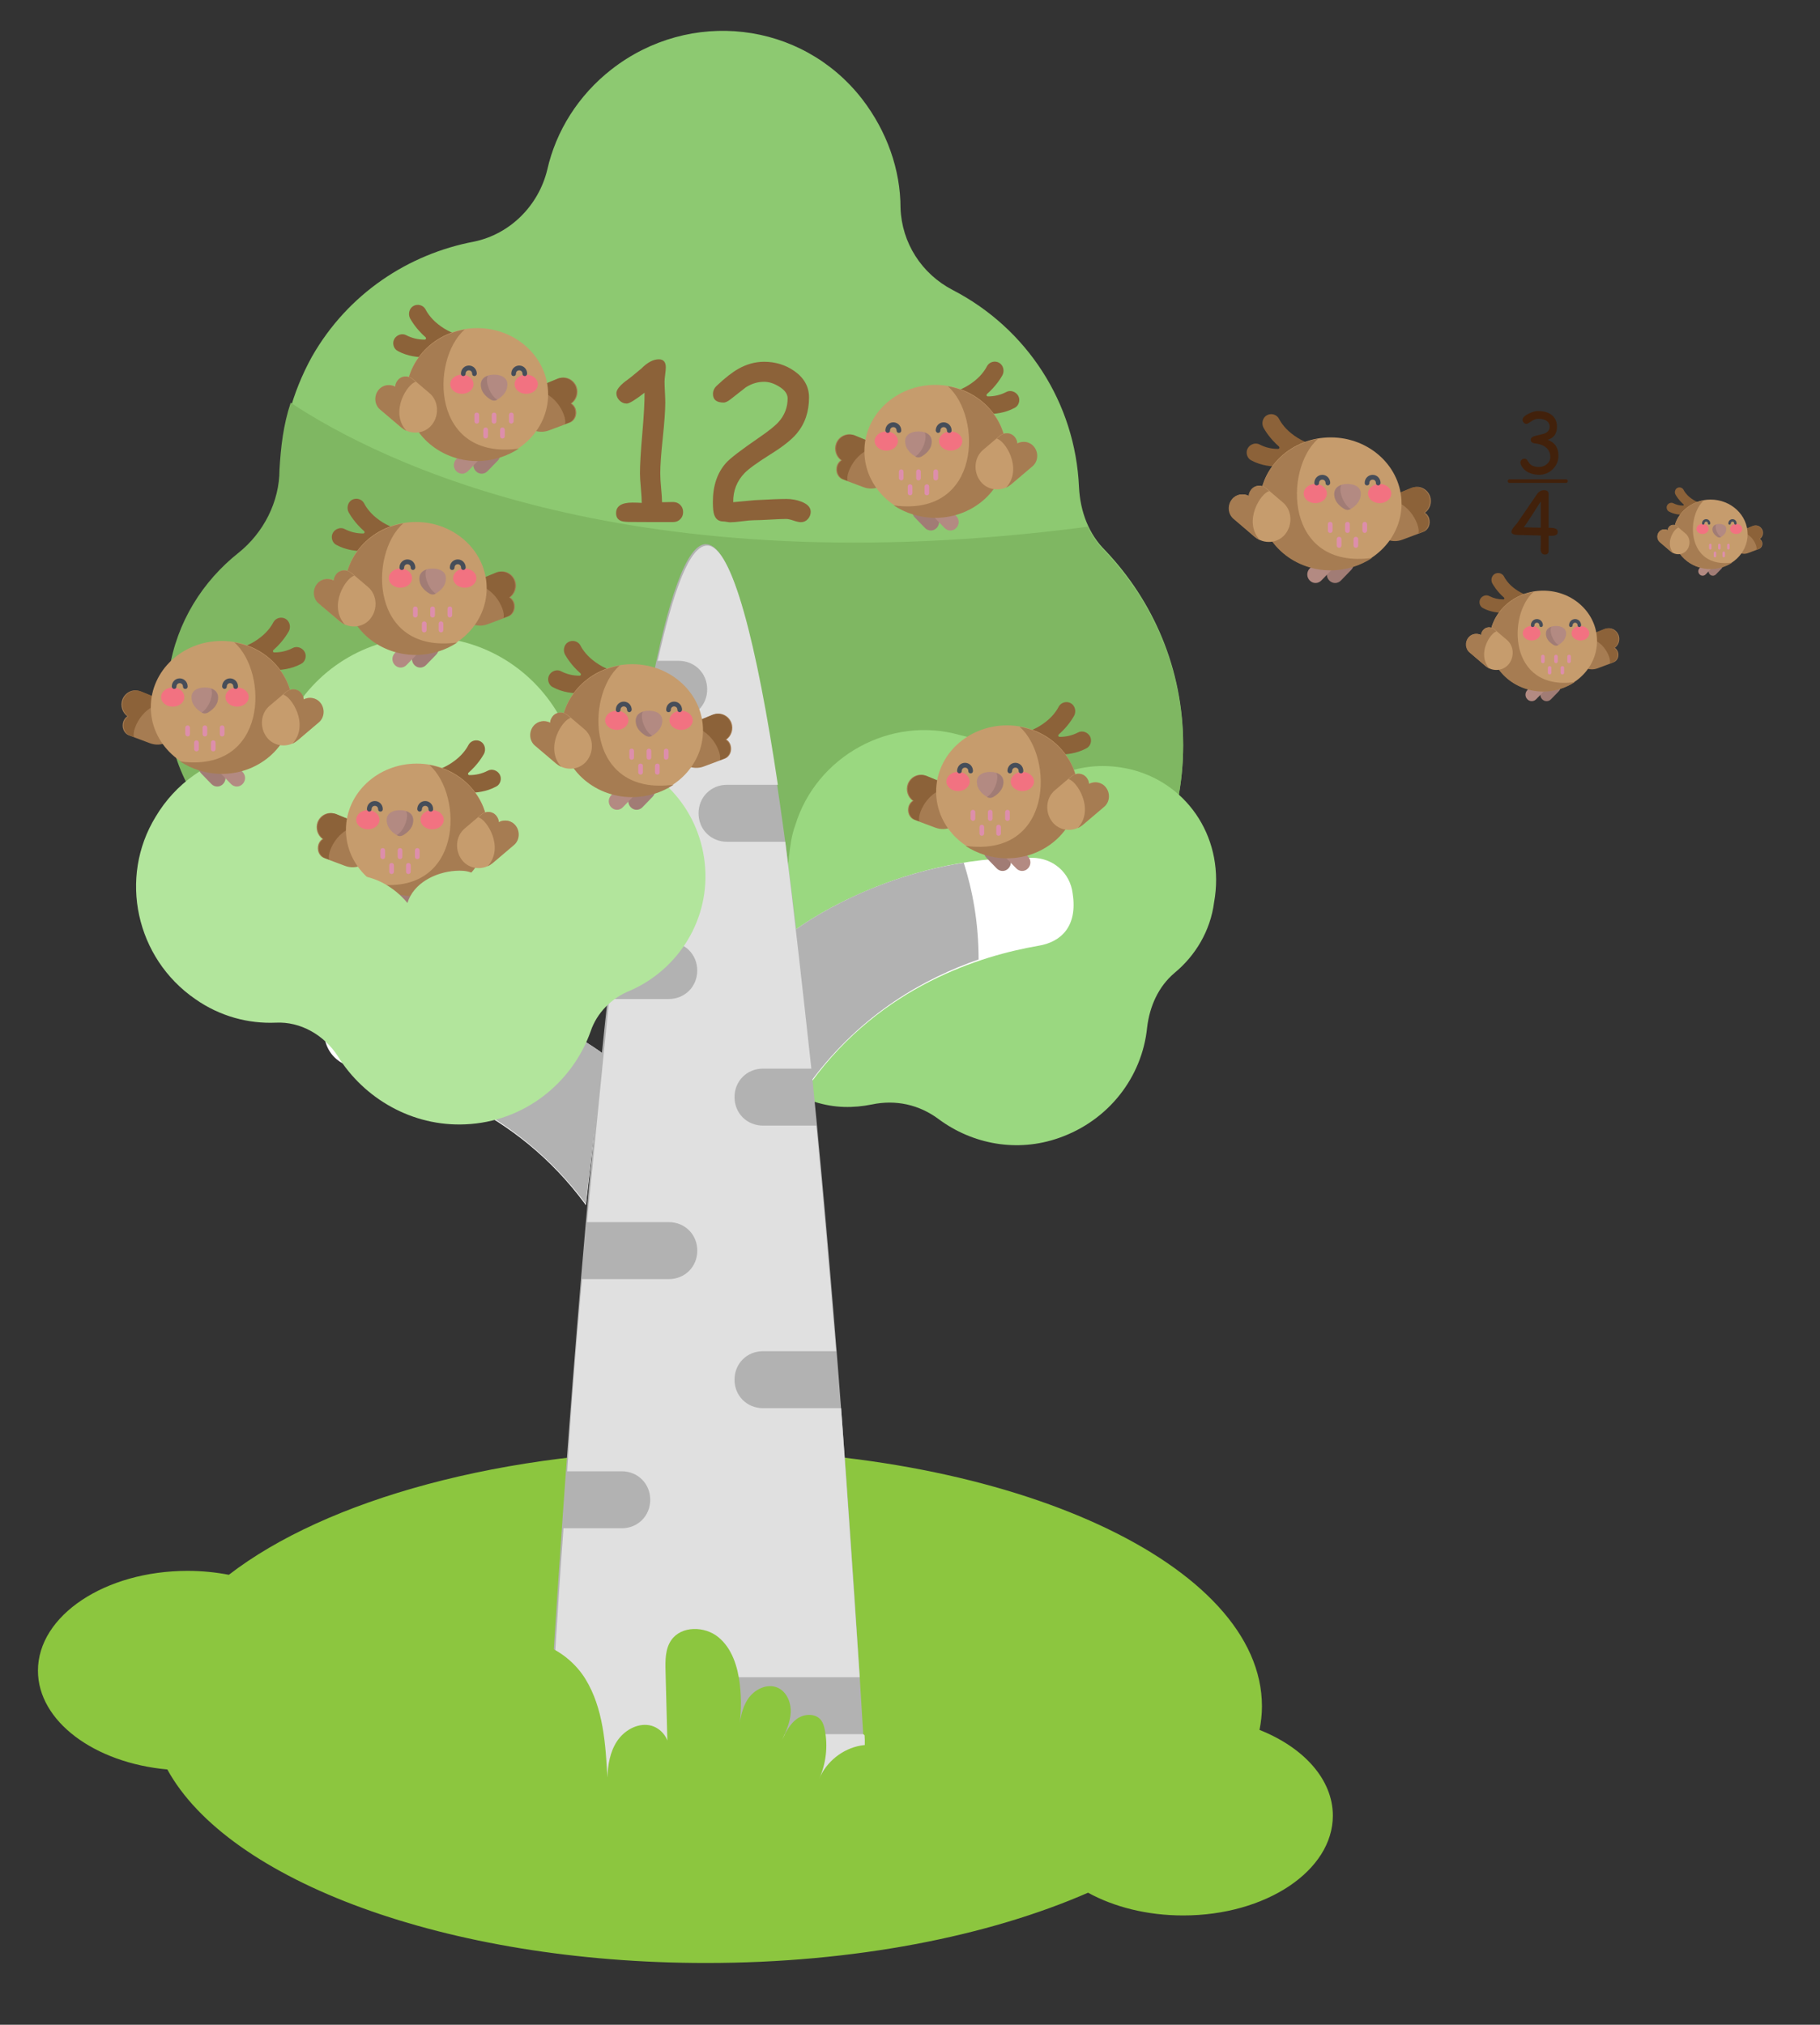 <?xml version="1.0" encoding="utf-8"?>
<!-- Generator: Adobe Illustrator 22.0.1, SVG Export Plug-In . SVG Version: 6.00 Build 0)  -->
<svg version="1.1" id="Слой_1" xmlns="http://www.w3.org/2000/svg" xmlns:xlink="http://www.w3.org/1999/xlink" x="0px" y="0px"
	 viewBox="0 0 127.667 142" style="enable-background:new 0 0 127.667 142;" xml:space="preserve">
<rect x="0" y="0" width="127.667" height="142" fill="#333333" stroke="none"/>
<style type="text/css">
	.st0{fill:#8CC63F;}
	.st1{fill:#8DC971;}
	.st2{fill:#7FB762;}
	.st3{fill:#9AD880;}
	.st4{fill:#FFFFFF;}
	.st5{fill:#B2B2B2;}
	.st6{fill:#E0E0E0;}
	.st7{fill:#B2E59C;}
	.st8{fill:#B38A82;}
	.st9{opacity:0.1;enable-background:new    ;}
	.st10{fill:#A67C52;}
	.st11{fill:#8C6239;}
	.st12{fill:#C69C6D;}
	.st13{fill:#DD8EAB;}
	.st14{fill:#F27281;}
	.st15{fill:#464D59;}
	.st16{fill:#42210B;}
	.st17{fill:none;stroke:#42210B;stroke-width:0.25;stroke-linecap:round;stroke-miterlimit:10;}
	.st18{fill:#6C8C0A;}
	.st19{fill:url(#SVGID_1_);}
	.st20{fill:url(#SVGID_2_);}
	.st21{fill:url(#SVGID_3_);}
	.st22{fill:url(#SVGID_4_);}
	.st23{fill:#951B81;}
	.st24{fill:#95C11F;}
	.st25{fill:none;stroke:#006633;stroke-width:0.75;stroke-linecap:round;stroke-miterlimit:10;}
	.st26{opacity:0.56;fill:#006633;enable-background:new    ;}
	.st27{opacity:0.54;fill:#B2C3CC;enable-background:new    ;}
	.st28{fill:#3C3C3B;}
	.st29{fill:#F39200;}
	.st30{fill:url(#SVGID_5_);}
	.st31{fill:url(#SVGID_6_);}
	.st32{fill:url(#SVGID_7_);}
	.st33{fill:url(#SVGID_8_);}
	.st34{fill:url(#SVGID_9_);}
	.st35{fill:url(#SVGID_10_);}
	.st36{fill:url(#SVGID_11_);}
	.st37{fill:url(#SVGID_12_);}
	.st38{fill:url(#SVGID_13_);}
	.st39{fill:url(#SVGID_14_);}
	.st40{fill:url(#SVGID_15_);}
	.st41{fill:url(#SVGID_16_);}
	.st42{fill:url(#SVGID_17_);}
	.st43{fill:url(#SVGID_18_);}
	.st44{fill:#DBA0EA;}
	.st45{fill:#BF86D1;}
	.st46{fill:#546370;}
	.st47{fill:#FFE077;}
	.st48{fill:#86EAEF;}
	.st49{fill:#6EEDB9;}
	.st50{fill:#3F4B54;}
	.st51{fill:url(#SVGID_19_);}
	.st52{fill:url(#SVGID_20_);}
	.st53{fill:#F15A24;}
	.st54{opacity:0.56;fill:#9E005D;enable-background:new    ;}
	.st55{fill:#662D91;}
	.st56{fill:none;stroke:#C1272D;stroke-width:0.5;stroke-linecap:round;stroke-miterlimit:10;}
	.st57{fill:#C1272D;}
	.st58{fill:url(#SVGID_21_);}
	.st59{fill:url(#SVGID_22_);}
	.st60{fill:url(#SVGID_23_);}
	.st61{fill:url(#SVGID_24_);}
	.st62{fill:url(#SVGID_25_);}
	.st63{fill:url(#SVGID_26_);}
	.st64{fill:#3CA9E5;}
	.st65{fill:#0071BC;}
	.st66{fill:#29ABE2;}
	.st67{fill:#0071BC;enable-background:new    ;}
	.st68{fill:#F7931E;}
	.st69{fill:#DFAEFF;}
	.st70{opacity:0.47;fill:#DFAEFF;enable-background:new    ;}
	.st71{fill:#F283E5;}
	.st72{fill:#633CCE;}
	.st73{fill:#BA9BC9;}
	.st74{fill:#936AAA;}
	.st75{fill:#F98AFF;}
	.st76{fill:#E1DEEF;}
	.st77{fill:#BDBADC;}
	.st78{fill:#F9F9F9;}
	.st79{fill:#BB8072;}
	.st80{fill:#865341;}
	.st81{opacity:0.27;fill:#D830E5;enable-background:new    ;}
	.st82{fill:url(#SVGID_27_);}
	.st83{fill:url(#SVGID_28_);}
	.st84{fill:url(#SVGID_29_);}
	.st85{fill:url(#SVGID_30_);}
	.st86{fill:url(#SVGID_31_);}
	.st87{fill:url(#SVGID_32_);}
	.st88{fill:url(#SVGID_33_);}
	.st89{fill:url(#SVGID_34_);}
	.st90{fill:url(#SVGID_35_);}
	.st91{fill:url(#SVGID_36_);}
	.st92{fill:url(#SVGID_37_);}
	.st93{fill:url(#SVGID_38_);}
	.st94{fill:#00A99D;}
	.st95{fill:#FBC298;}
	.st96{fill:#ED4524;}
	.st97{fill:#EF714B;}
	.st98{opacity:0.61;fill:#D08700;enable-background:new    ;}
	.st99{opacity:0.47;fill:#F15A24;enable-background:new    ;}
	.st100{fill:url(#SVGID_39_);}
	.st101{fill:url(#SVGID_40_);}
	.st102{fill:url(#SVGID_41_);}
	.st103{fill:url(#SVGID_42_);}
	.st104{fill:url(#SVGID_43_);}
	.st105{fill:url(#SVGID_44_);}
	.st106{fill:url(#SVGID_45_);}
	.st107{fill:url(#SVGID_46_);}
	.st108{fill:url(#SVGID_47_);}
	.st109{fill:url(#SVGID_48_);}
	.st110{opacity:0.32;fill:#22B573;}
	.st111{fill:#1B1464;}
	.st112{fill:#39B54A;}
	.st113{fill:#009245;}
	.st114{fill:#D9E021;}
	.st115{opacity:0.24;fill:#99E2FF;enable-background:new    ;}
	.st116{opacity:0.63;fill:none;stroke:#9FD8F6;stroke-miterlimit:10;enable-background:new    ;}
	.st117{fill:#5B94A5;}
	.st118{opacity:0.38;fill:#9ADDED;enable-background:new    ;}
	.st119{fill:#225B6D;}
	.st120{opacity:0.44;fill:#225B6D;enable-background:new    ;}
	.st121{opacity:0.25;fill:#73FF77;}
	.st122{fill:#006837;}
	.st123{fill:#C9D650;}
	.st124{fill:#9CC320;}
	.st125{fill:#EE786F;}
	.st126{fill:#EC685D;}
	.st127{fill:#FFD625;}
	.st128{fill:#F6A613;}
	.st129{fill:#D98558;}
	.st130{fill:#6AB32D;}
	.st131{fill:#3EAC60;}
	.st132{fill:#FFF4B9;}
	.st133{opacity:0.35;fill:#F7931E;enable-background:new    ;}
	.st134{fill:none;stroke:#C1272D;stroke-linecap:round;stroke-miterlimit:10;}
	.st135{fill:none;stroke:#F7931E;stroke-linecap:round;stroke-miterlimit:10;}
	.st136{fill:#CA9E67;}
	.st137{fill:#B17F4A;}
	.st138{fill:none;}
	.st139{fill:#A0877F;}
	.st140{fill:#9B7C71;}
	.st141{fill:#BBA9A3;}
	.st142{fill:#FFFBE3;}
	.st143{fill:#754C24;}
	.st144{fill:none;stroke:#754C24;stroke-linecap:round;stroke-miterlimit:10;}
	.st145{fill:#FBB03B;}
	.st146{fill:#006299;}
	.st147{fill:none;stroke:#004B75;stroke-width:2;stroke-linecap:round;stroke-miterlimit:10;}
	.st148{fill:#00FFFF;}
	.st149{fill:#2E3192;}
	.st150{fill:none;stroke:#2E3192;stroke-linecap:round;stroke-miterlimit:10;}
	.st151{fill:none;stroke:#F15A24;stroke-linecap:round;stroke-miterlimit:10;}
	.st152{fill:url(#SVGID_49_);}
	.st153{fill:url(#SVGID_50_);}
	.st154{fill:#B8786C;}
	.st155{fill:#914B3B;}
	.st156{fill:#35A155;}
	.st157{fill:#79C08C;}
	.st158{fill:#73C12C;}
	.st159{fill:#009B53;}
	.st160{fill:#D9809C;}
	.st161{fill:#D17597;}
	.st162{fill:#E4A2B7;}
	.st163{fill:none;stroke:#3C3C3B;stroke-width:0.75;stroke-miterlimit:10;}
	.st164{fill:none;stroke:#3C3C3B;stroke-width:0.25;stroke-miterlimit:10;}
	.st165{fill:none;stroke:#3C3C3B;stroke-width:0.5;stroke-miterlimit:10;}
	.st166{fill:#C6C6C6;}
	.st167{fill:#DADADA;}
	.st168{fill:#F29100;}
	.st169{fill:#FFBFA6;}
	.st170{fill:#8374C7;}
	.st171{fill:#1D70B7;}
	.st172{fill:#D395E0;}
	.st173{fill:#1D1D1B;}
	.st174{fill:#EA8696;}
	.st175{opacity:0.3;fill:#E84E1B;enable-background:new    ;}
	.st176{fill:none;stroke:#E2886D;stroke-width:0.25;stroke-linecap:round;stroke-linejoin:round;stroke-miterlimit:10;}
	.st177{opacity:0.47;fill:#E59D88;enable-background:new    ;}
	.st178{fill:url(#SVGID_51_);}
	.st179{fill:url(#SVGID_52_);}
	.st180{fill:url(#SVGID_53_);}
	.st181{fill:url(#SVGID_54_);}
	.st182{fill:#4CC3F2;}
	.st183{fill:#EFF0A9;}
	.st184{fill:#CFC292;}
	.st185{fill:#996983;}
	.st186{fill:#804062;}
	.st187{fill:#09919D;}
	.st188{opacity:0.25;fill:#09919D;enable-background:new    ;}
	.st189{fill:#077882;}
	.st190{fill:#0988A3;}
	.st191{fill:#076C82;}
	.st192{fill:#28A0B7;}
	.st193{fill:#A0D2D3;}
	.st194{fill:#80A8A8;}
	.st195{fill:#83ADAD;}
	.st196{fill:#5F7C7D;}
	.st197{fill:#3E5152;}
	.st198{fill:#994D76;}
	.st199{opacity:0.29;fill:#0AA3B0;enable-background:new    ;}
	.st200{opacity:0.49;fill:#A0D2D3;enable-background:new    ;}
	.st201{opacity:0.53;fill:#4DBCD4;enable-background:new    ;}
	.st202{fill:none;stroke:#FBB03B;stroke-linecap:round;stroke-miterlimit:10;}
	.st203{fill:#F9B233;}
	.st204{fill:none;stroke:#F39200;stroke-width:0.5;stroke-linecap:round;stroke-miterlimit:10;}
	.st205{fill:none;stroke:#42210B;stroke-width:0.75;stroke-linecap:round;stroke-miterlimit:10;}
	.st206{fill:#FF0000;}
	.st207{opacity:0.24;fill:#ED1E79;}
	.st208{fill:#ED1C24;}
	.st209{fill:#582DC1;}
	.st210{fill:#3B1AA3;}
	.st211{opacity:0.1;fill:#E8EAEB;}
	.st212{fill:#805EEA;}
	.st213{fill:none;stroke:#E8EAEB;stroke-width:2;stroke-miterlimit:10;}
	.st214{fill:#E8EAEB;}
	.st215{fill:#D5D6D8;}
	.st216{opacity:0.37;fill:#805EEA;}
	.st217{fill:#D60B52;}
	.st218{fill:#A3195B;}
	.st219{fill:#E6007E;}
	.st220{opacity:0.29;fill:#FF7BBA;}
	.st221{fill:#E71D73;}
	.st222{fill:#AC1B45;}
	.st223{opacity:0.29;fill:#FF7D7D;}
</style>
<path class="st0" d="M88.351,121.322c0.108-0.545,0.171-1.096,0.171-1.654c0-9.941-17.456-18-38.988-18
	c-14.228,0-26.672,3.52-33.48,8.775c-0.92-0.176-1.888-0.275-2.893-0.275c-5.798,0-10.499,3.134-10.499,7
	c0,3.543,3.952,6.464,9.076,6.928c4.274,7.8,19.574,13.572,37.796,13.572c10.379,0,19.803-1.876,26.789-4.929
	c1.814,0.997,4.138,1.596,6.673,1.596c5.798,0,10.499-3.134,10.499-7C93.494,124.775,91.427,122.542,88.351,121.322z"/>
<g>
	<path class="st1" d="M75.688,34.159c-0.261-5.914-3.652-11.129-8.867-13.825c-2.171-1.129-3.565-3.3-3.652-5.74
		c0-2.696-0.955-5.389-2.696-7.651c-4.26-5.479-12.084-6.348-17.563-2.088c-2.349,1.828-3.912,4.346-4.52,7.043
		c-0.608,2.523-2.609,4.52-5.128,5.045c-4.611,0.869-8.867,3.652-11.389,8.085c-1.39,2.523-2.088,5.215-2.171,7.911
		c0,2.262-1.129,4.433-2.866,5.823c-2.523,1.998-4.346,4.871-4.871,8.262c-1.129,7.13,3.738,13.825,10.868,14.954
		c7.133,1.129,29.473,10.086,40.338,10.086c10.864,0,19.825-8.867,19.825-19.825c0-5.306-2.088-10.086-5.479-13.651
		C76.383,37.463,75.775,35.9,75.688,34.159z"/>
	<path class="st2" d="M82.992,52.33c0-5.306-2.088-10.086-5.479-13.651c-0.521-0.521-0.869-1.042-1.22-1.737
		c-31.822,4.173-49.469-4.433-55.903-8.697c-0.521,1.563-0.695,3.13-0.785,4.694c0,2.262-1.129,4.433-2.866,5.823
		c-2.523,1.998-4.346,4.871-4.871,8.262c-1.129,7.13,3.738,13.825,10.868,14.954c7.13,1.129,29.473,10.086,40.338,10.086
		C73.951,72.065,82.992,63.285,82.992,52.33z"/>
	<path class="st3" d="M79.427,53.984c-1.393-0.347-2.783-0.347-4.086,0c-1.654,0.434-3.478,0.087-4.871-0.955
		c-0.869-0.695-1.915-1.22-3.13-1.477c-4.871-1.39-10.086,1.477-11.563,6.348c-0.261,0.695-0.347,1.477-0.434,2.171
		c-0.087,1.477-0.695,2.783-1.654,3.825c-1.042,1.129-1.828,2.523-2.171,4.173c-0.785,3.999,1.737,8.085,5.649,9.214
		c1.39,0.434,2.696,0.434,3.999,0.174c1.654-0.347,3.3,0,4.694,1.042c2.349,1.737,5.479,2.349,8.432,1.303
		c3.478-1.22,5.823-4.26,6.174-7.737c0.174-1.477,0.785-2.866,1.915-3.825c1.477-1.22,2.523-2.957,2.783-4.954
		C85.948,58.939,83.426,55.027,79.427,53.984z"/>
	<path class="st4" d="M55.689,65.287c0,0,6.869-5.306,16.691-5.128c1.477,0,2.696,1.042,2.866,2.523
		c0.347,2.262-0.785,3.391-2.432,3.652c-3.999,0.695-10.955,2.783-15.909,9.565L55.689,65.287z"/>
	<path class="st5" d="M55.689,65.287l1.22,10.521c3.565-4.781,7.998-7.216,11.737-8.519c0-2.609-0.434-4.871-1.042-6.782
		C60.387,61.635,55.689,65.287,55.689,65.287z"/>
	<path class="st4" d="M42.319,73.912c0,0-6.869-5.306-16.691-5.128c-1.477,0-2.696,1.042-2.866,2.523
		c-0.347,2.262,0.785,3.391,2.432,3.652c3.999,0.695,10.955,2.783,15.909,9.565L42.319,73.912z"/>
	<path class="st5" d="M42.319,73.912l-1.22,10.521c-3.565-4.781-7.998-7.216-11.737-8.519c0-2.609,0.434-4.871,1.042-6.782
		C37.621,70.26,42.319,73.912,42.319,73.912z"/>
	<path class="st5" d="M44.565,128.229h9.909c3.565,0,6.348-2.957,6.083-6.518c-1.22-20.694-5.562-83.549-11.042-83.549
		s-9.826,62.855-11.042,83.549C38.217,125.185,41,128.229,44.565,128.229z"/>
	<path class="st6" d="M60.561,121.62h-9.648c-1.129,0-1.998-0.869-1.998-1.998c0-1.129,0.869-1.998,1.998-1.998h9.391
		c-0.347-5.128-0.785-11.737-1.303-18.866h-5.479c-1.129,0-1.998-0.869-1.998-1.998c0-1.129,0.869-1.998,1.998-1.998h5.128
		c-0.434-5.128-0.869-10.521-1.39-15.822h-3.738c-1.129,0-1.998-0.869-1.998-1.998c0-1.129,0.869-1.998,1.998-1.998h3.391
		c-0.608-5.562-1.22-11.042-1.828-15.909h-4.086c-1.129,0-1.998-0.869-1.998-1.998c0-1.129,0.869-1.998,1.998-1.998h3.565
		c-1.477-9.909-3.217-16.778-4.954-16.778c-1.22,0-2.349,3.044-3.478,8.085h1.477c1.129,0,1.998,0.869,1.998,1.998
		c0,1.129-0.872,1.986-2.001,1.986h-2.262c-0.785,4.433-1.563,9.826-2.171,15.736h3.738c1.129,0,1.998,0.869,1.998,1.998l0,0
		c0,1.129-0.869,1.998-1.998,1.998h-4.173c-0.521,5.045-1.042,10.434-1.563,15.649h5.74c1.129,0,1.998,0.869,1.998,1.998l0,0
		c0,1.129-0.869,1.998-1.998,1.998H40.83c-0.434,4.694-0.785,9.214-1.042,13.477h3.825c1.129,0,1.998,0.869,1.998,1.998
		c0,1.129-0.869,1.998-1.998,1.998h-4.086c-0.434,5.823-0.695,10.868-0.955,14.52c-0.174,3.478,2.609,6.518,6.083,6.518h9.909
		c3.565,0,6.348-2.957,6.083-6.518C60.561,121.62,60.561,121.62,60.561,121.62z"/>
	<path class="st7" d="M49.432,60.502c-0.434-3.912-3.3-6.869-6.952-7.651c-1.39-0.261-2.523-1.22-3.13-2.432
		c-1.828-3.391-5.389-5.74-9.565-5.74s-7.737,2.349-9.565,5.823c-0.608,1.22-1.828,2.088-3.13,2.349
		c-2.523,0.521-4.781,2.088-6.174,4.433c-2.609,4.26-1.393,9.909,2.783,12.783c1.737,1.22,3.738,1.737,5.649,1.654
		c1.737-0.087,3.391,0.869,4.346,2.349c1.828,2.957,5.215,4.954,8.957,4.781c4.086-0.174,7.477-2.866,8.78-6.518
		c0.434-1.303,1.477-2.349,2.783-2.866C47.608,67.979,49.867,64.418,49.432,60.502z"/>
</g>
<g>
	<path class="st8" d="M69.198,60.163l0.72,0.742c0.229,0.236,0.589,0.236,0.816,0l0,0c0.229-0.236,0.229-0.605,0-0.843l-0.72-0.742
		c-0.229-0.236-0.589-0.236-0.816,0l0,0C68.969,59.526,68.969,59.927,69.198,60.163z"/>
	<path class="st9" d="M69.198,60.163l0.72,0.742c0.229,0.236,0.589,0.236,0.816,0l0,0c0.229-0.236,0.229-0.605,0-0.843l-0.72-0.742
		c-0.229-0.236-0.589-0.236-0.816,0l0,0C68.969,59.526,68.969,59.927,69.198,60.163z"/>
	<path class="st8" d="M70.571,60.163l0.72,0.742c0.229,0.236,0.589,0.236,0.816,0l0,0c0.229-0.236,0.229-0.605,0-0.843l-0.72-0.742
		c-0.229-0.236-0.589-0.236-0.816,0l0,0C70.342,59.526,70.342,59.927,70.571,60.163z"/>
	<path class="st10" d="M65.599,58.041c0.786,0.303,1.668-0.1,1.962-0.91c0.295-0.81-0.098-1.718-0.882-2.019l-1.766-0.707
		c-0.491-0.201-1.046,0.068-1.242,0.572l0,0c-0.164,0.437,0,0.943,0.36,1.179c-0.131,0.068-0.229,0.201-0.295,0.369
		c-0.131,0.404,0.033,0.843,0.426,0.978L65.599,58.041L65.599,58.041"/>
	<path class="st11" d="M66.679,55.112c0.131,0.068,0.262,0.135,0.391,0.236c-1.733-0.437-2.781,1.683-2.582,2.257l-0.262-0.1
		c-0.391-0.135-0.557-0.572-0.426-0.978c0.065-0.168,0.164-0.268,0.295-0.369c-0.36-0.236-0.524-0.742-0.36-1.179l0,0
		c0.196-0.504,0.751-0.742,1.242-0.572L66.679,55.112L66.679,55.112z"/>
	<path class="st11" d="M71.488,51.443c0.72-0.1,1.34-0.404,1.897-0.843c0.557-0.437,0.816-0.91,0.882-1.043
		c0.164-0.303,0.557-0.404,0.851-0.236s0.391,0.572,0.229,0.875c-0.098,0.168-0.426,0.742-1.08,1.314
		c-0.065,0.068-0.033,0.168,0.065,0.168c0.458,0,0.882-0.1,1.277-0.303c0.295-0.168,0.685-0.033,0.851,0.268
		c0.164,0.303,0.033,0.707-0.262,0.843c-0.685,0.369-1.406,0.437-1.995,0.437c-0.131,0-0.262,0-0.391,0
		c-0.557-0.033-1.111-0.168-1.572-0.336c-0.196,0.068-0.391,0.1-0.589,0.135c-0.033,0-0.065,0-0.098,0
		c-0.295,0-0.557-0.236-0.622-0.537C70.899,51.811,71.128,51.51,71.488,51.443z"/>
	<ellipse class="st12" cx="70.637" cy="55.518" rx="4.97" ry="4.647"/>
	<g>
		<path class="st13" d="M69.46,57.57c0.098,0,0.164-0.068,0.164-0.168v-0.437c0-0.1-0.065-0.168-0.164-0.168
			c-0.098,0-0.164,0.068-0.164,0.168v0.437C69.296,57.502,69.362,57.57,69.46,57.57z"/>
		<path class="st13" d="M68.249,57.57c0.098,0,0.164-0.068,0.164-0.168v-0.437c0-0.1-0.065-0.168-0.164-0.168
			c-0.098,0-0.164,0.068-0.164,0.168v0.437C68.085,57.502,68.185,57.57,68.249,57.57z"/>
		<path class="st13" d="M70.672,57.57c0.098,0,0.164-0.068,0.164-0.168v-0.437c0-0.1-0.065-0.168-0.164-0.168
			c-0.098,0-0.164,0.068-0.164,0.168v0.437C70.506,57.502,70.571,57.57,70.672,57.57z"/>
		<path class="st13" d="M70.047,58.615c0.098,0,0.164-0.068,0.164-0.168v-0.437c0-0.1-0.065-0.168-0.164-0.168
			c-0.098,0-0.164,0.068-0.164,0.168v0.437C69.886,58.548,69.951,58.615,70.047,58.615z"/>
		<path class="st13" d="M68.871,58.615c0.098,0,0.164-0.068,0.164-0.168v-0.437c0-0.1-0.065-0.168-0.164-0.168
			c-0.098,0-0.164,0.068-0.164,0.168v0.437C68.707,58.548,68.775,58.615,68.871,58.615z"/>
	</g>
	<path class="st8" d="M69.46,54.136c-0.524,0-1.046,0.236-0.917,0.875c0.065,0.437,0.458,0.742,0.685,0.875
		c0.131,0.1,0.295,0.1,0.458,0c0.262-0.168,0.622-0.437,0.685-0.875C70.506,54.372,69.982,54.136,69.46,54.136z"/>
	<path class="st9" d="M69.886,54.204c0.327,0.1,0.557,0.369,0.491,0.81c-0.065,0.437-0.458,0.742-0.685,0.875
		c-0.131,0.068-0.295,0.1-0.458,0C69.755,55.583,70.113,54.573,69.886,54.204z"/>
	<g>
		<ellipse class="st14" cx="71.717" cy="54.809" rx="0.816" ry="0.672"/>
		<ellipse class="st14" cx="67.203" cy="54.809" rx="0.816" ry="0.672"/>
	</g>
	<g>
		<path class="st15" d="M70.833,54.237c0.098,0,0.164-0.068,0.164-0.168c0-0.135,0.098-0.236,0.229-0.236s0.229,0.1,0.229,0.236
			c0,0.1,0.065,0.168,0.164,0.168c0.098,0,0.164-0.068,0.164-0.168c0-0.336-0.262-0.572-0.557-0.572
			c-0.327,0-0.557,0.268-0.557,0.572C70.672,54.136,70.737,54.237,70.833,54.237z"/>
		<path class="st15" d="M67.301,54.237c0.098,0,0.164-0.068,0.164-0.168c0-0.135,0.098-0.236,0.229-0.236s0.229,0.1,0.229,0.236
			c0,0.1,0.065,0.168,0.164,0.168c0.098,0,0.164-0.068,0.164-0.168c0-0.336-0.262-0.572-0.557-0.572
			c-0.327,0-0.557,0.268-0.557,0.572C67.137,54.136,67.203,54.237,67.301,54.237z"/>
	</g>
	<path class="st10" d="M71.521,50.969c2.323,0.404,4.088,2.29,4.088,4.58c0,2.56-2.224,4.647-4.973,4.647
		c-1.081,0-2.093-0.336-2.912-0.875C73.876,60.163,73.941,53.093,71.521,50.969z"/>
	<path class="st12" d="M74.007,55.415c-0.655,0.537-0.72,1.55-0.196,2.224c0.524,0.672,1.506,0.742,2.159,0.201l1.441-1.246
		c0.391-0.336,0.458-0.978,0.131-1.382l0,0c-0.295-0.369-0.786-0.437-1.177-0.236c0-0.168-0.065-0.303-0.164-0.437
		c-0.262-0.336-0.72-0.369-1.046-0.1L74.007,55.415L74.007,55.415"/>
	<path class="st10" d="M75.967,57.841c-0.131,0.1-0.229,0.168-0.36,0.236c1.211-1.347-0.098-3.333-0.655-3.434l0.229-0.201
		c0.327-0.268,0.786-0.236,1.046,0.1c0.098,0.135,0.164,0.268,0.164,0.437c0.391-0.201,0.882-0.135,1.177,0.236l0,0
		c0.327,0.404,0.295,1.043-0.131,1.382L75.967,57.841L75.967,57.841z"/>
</g>
<g>
	<path class="st8" d="M64.167,36.286l0.72,0.742c0.229,0.236,0.589,0.236,0.816,0l0,0c0.229-0.236,0.229-0.605,0-0.843l-0.72-0.742
		c-0.229-0.236-0.589-0.236-0.816,0l0,0C63.938,35.648,63.938,36.05,64.167,36.286z"/>
	<path class="st9" d="M64.167,36.286l0.72,0.742c0.229,0.236,0.589,0.236,0.816,0l0,0c0.229-0.236,0.229-0.605,0-0.843l-0.72-0.742
		c-0.229-0.236-0.589-0.236-0.816,0l0,0C63.938,35.648,63.938,36.05,64.167,36.286z"/>
	<path class="st8" d="M65.54,36.286l0.72,0.742c0.229,0.236,0.589,0.236,0.816,0l0,0c0.229-0.236,0.229-0.605,0-0.843l-0.72-0.742
		c-0.229-0.236-0.589-0.236-0.816,0l0,0C65.311,35.648,65.311,36.05,65.54,36.286z"/>
	<path class="st10" d="M60.567,34.164c0.786,0.303,1.668-0.1,1.962-0.91c0.295-0.81-0.098-1.718-0.882-2.019l-1.766-0.707
		c-0.491-0.201-1.046,0.068-1.242,0.572l0,0c-0.164,0.437,0,0.943,0.36,1.179c-0.131,0.068-0.229,0.201-0.295,0.369
		c-0.131,0.404,0.033,0.843,0.426,0.978L60.567,34.164L60.567,34.164"/>
	<path class="st11" d="M61.648,31.234c0.131,0.068,0.262,0.135,0.391,0.236c-1.733-0.437-2.781,1.683-2.582,2.257l-0.262-0.1
		c-0.391-0.135-0.557-0.572-0.426-0.978c0.065-0.168,0.164-0.268,0.295-0.369c-0.36-0.236-0.524-0.742-0.36-1.179l0,0
		c0.196-0.504,0.751-0.742,1.242-0.572L61.648,31.234L61.648,31.234z"/>
	<path class="st11" d="M66.457,27.565c0.72-0.1,1.34-0.404,1.897-0.843c0.557-0.437,0.816-0.91,0.882-1.043
		c0.164-0.303,0.557-0.404,0.851-0.236c0.295,0.168,0.391,0.572,0.229,0.875c-0.098,0.168-0.426,0.742-1.081,1.314
		c-0.065,0.068-0.033,0.168,0.065,0.168c0.458,0,0.882-0.1,1.277-0.303c0.295-0.168,0.685-0.033,0.851,0.268
		c0.164,0.303,0.033,0.707-0.262,0.843c-0.685,0.369-1.406,0.437-1.995,0.437c-0.131,0-0.262,0-0.391,0
		c-0.557-0.033-1.111-0.168-1.572-0.336c-0.196,0.068-0.391,0.1-0.589,0.135c-0.033,0-0.065,0-0.098,0
		c-0.295,0-0.557-0.236-0.622-0.537C65.867,27.934,66.097,27.633,66.457,27.565z"/>
	<ellipse class="st12" cx="65.605" cy="31.64" rx="4.97" ry="4.647"/>
	<g>
		<path class="st13" d="M64.429,33.692c0.098,0,0.164-0.068,0.164-0.168v-0.437c0-0.1-0.065-0.168-0.164-0.168
			c-0.098,0-0.164,0.068-0.164,0.168v0.437C64.265,33.625,64.331,33.692,64.429,33.692z"/>
		<path class="st13" d="M63.217,33.692c0.098,0,0.164-0.068,0.164-0.168v-0.437c0-0.1-0.065-0.168-0.164-0.168
			s-0.164,0.068-0.164,0.168v0.437C63.054,33.625,63.154,33.692,63.217,33.692z"/>
		<path class="st13" d="M65.64,33.692c0.098,0,0.164-0.068,0.164-0.168v-0.437c0-0.1-0.065-0.168-0.164-0.168
			c-0.098,0-0.164,0.068-0.164,0.168v0.437C65.474,33.625,65.54,33.692,65.64,33.692z"/>
		<path class="st13" d="M65.016,34.738c0.098,0,0.164-0.068,0.164-0.168v-0.437c0-0.1-0.065-0.168-0.164-0.168
			c-0.098,0-0.164,0.068-0.164,0.168v0.437C64.855,34.67,64.92,34.738,65.016,34.738z"/>
		<path class="st13" d="M63.839,34.738c0.098,0,0.164-0.068,0.164-0.168v-0.437c0-0.1-0.065-0.168-0.164-0.168
			s-0.164,0.068-0.164,0.168v0.437C63.676,34.67,63.743,34.738,63.839,34.738z"/>
	</g>
	<path class="st8" d="M64.429,30.259c-0.524,0-1.046,0.236-0.917,0.875c0.065,0.437,0.458,0.742,0.685,0.875
		c0.131,0.1,0.295,0.1,0.458,0c0.262-0.168,0.622-0.437,0.685-0.875C65.474,30.494,64.951,30.259,64.429,30.259z"/>
	<path class="st9" d="M64.855,30.326c0.327,0.1,0.557,0.369,0.491,0.81c-0.065,0.437-0.458,0.742-0.685,0.875
		c-0.131,0.068-0.295,0.1-0.458,0C64.724,31.706,65.082,30.695,64.855,30.326z"/>
	<g>
		<ellipse class="st14" cx="66.686" cy="30.931" rx="0.816" ry="0.672"/>
		<ellipse class="st14" cx="62.172" cy="30.931" rx="0.816" ry="0.672"/>
	</g>
	<g>
		<path class="st15" d="M65.802,30.359c0.098,0,0.164-0.068,0.164-0.168c0-0.135,0.098-0.236,0.229-0.236s0.229,0.1,0.229,0.236
			c0,0.1,0.065,0.168,0.164,0.168c0.098,0,0.164-0.068,0.164-0.168c0-0.336-0.262-0.572-0.557-0.572
			c-0.327,0-0.557,0.268-0.557,0.572C65.64,30.259,65.706,30.359,65.802,30.359z"/>
		<path class="st15" d="M62.27,30.359c0.098,0,0.164-0.068,0.164-0.168c0-0.135,0.098-0.236,0.229-0.236s0.229,0.1,0.229,0.236
			c0,0.1,0.065,0.168,0.164,0.168s0.164-0.068,0.164-0.168c0-0.336-0.262-0.572-0.557-0.572c-0.327,0-0.557,0.268-0.557,0.572
			C62.106,30.259,62.172,30.359,62.27,30.359z"/>
	</g>
	<path class="st10" d="M66.489,27.091c2.323,0.404,4.088,2.29,4.088,4.58c0,2.56-2.224,4.647-4.973,4.647
		c-1.081,0-2.093-0.336-2.912-0.875C68.845,36.286,68.91,29.215,66.489,27.091z"/>
	<path class="st12" d="M68.976,31.538c-0.655,0.537-0.72,1.55-0.196,2.224c0.524,0.672,1.506,0.742,2.159,0.201l1.441-1.246
		c0.391-0.336,0.458-0.978,0.131-1.382l0,0c-0.295-0.369-0.786-0.437-1.177-0.236c0-0.168-0.065-0.303-0.164-0.437
		c-0.262-0.336-0.72-0.369-1.046-0.1L68.976,31.538L68.976,31.538"/>
	<path class="st10" d="M70.936,33.963c-0.131,0.1-0.229,0.168-0.36,0.236c1.211-1.347-0.098-3.333-0.655-3.434l0.229-0.201
		c0.327-0.268,0.786-0.236,1.046,0.1c0.098,0.135,0.164,0.268,0.164,0.437c0.391-0.201,0.882-0.135,1.177,0.236l0,0
		c0.327,0.404,0.295,1.043-0.131,1.382L70.936,33.963L70.936,33.963z"/>
</g>
<g>
	<path class="st8" d="M27.798,62.845l0.72,0.742c0.229,0.236,0.589,0.236,0.816,0l0,0c0.229-0.236,0.229-0.605,0-0.843l-0.72-0.742
		c-0.229-0.236-0.589-0.236-0.816,0l0,0C27.568,62.207,27.568,62.609,27.798,62.845z"/>
	<path class="st9" d="M27.798,62.845l0.72,0.742c0.229,0.236,0.589,0.236,0.816,0l0,0c0.229-0.236,0.229-0.605,0-0.843l-0.72-0.742
		c-0.229-0.236-0.589-0.236-0.816,0l0,0C27.568,62.207,27.568,62.609,27.798,62.845z"/>
	<path class="st8" d="M29.171,62.845l0.72,0.742c0.229,0.236,0.589,0.236,0.816,0l0,0c0.229-0.236,0.229-0.605,0-0.843l-0.72-0.742
		c-0.229-0.236-0.589-0.236-0.816,0l0,0C28.941,62.207,28.941,62.609,29.171,62.845z"/>
	<path class="st10" d="M24.198,60.723c0.786,0.303,1.668-0.1,1.962-0.91c0.295-0.81-0.098-1.718-0.882-2.019l-1.766-0.707
		c-0.491-0.201-1.046,0.068-1.242,0.572l0,0c-0.164,0.437,0,0.943,0.36,1.179c-0.131,0.068-0.229,0.201-0.295,0.369
		c-0.131,0.404,0.033,0.843,0.426,0.978L24.198,60.723L24.198,60.723"/>
	<path class="st11" d="M25.279,57.794c0.131,0.068,0.262,0.135,0.391,0.236c-1.733-0.437-2.781,1.683-2.582,2.257l-0.262-0.1
		c-0.391-0.135-0.557-0.572-0.426-0.978c0.065-0.168,0.164-0.268,0.295-0.369c-0.36-0.236-0.524-0.742-0.36-1.179l0,0
		c0.196-0.504,0.751-0.742,1.242-0.572L25.279,57.794L25.279,57.794z"/>
	<path class="st11" d="M30.087,54.124c0.72-0.1,1.34-0.404,1.897-0.843c0.557-0.437,0.816-0.91,0.882-1.043
		c0.164-0.303,0.557-0.404,0.851-0.236s0.391,0.572,0.229,0.875c-0.098,0.168-0.426,0.742-1.081,1.314
		c-0.065,0.068-0.033,0.168,0.065,0.168c0.458,0,0.882-0.1,1.277-0.303c0.295-0.168,0.685-0.033,0.851,0.268
		c0.164,0.303,0.033,0.707-0.262,0.843c-0.685,0.369-1.406,0.437-1.995,0.437c-0.131,0-0.262,0-0.391,0
		c-0.557-0.033-1.111-0.168-1.572-0.336c-0.196,0.068-0.391,0.1-0.589,0.135c-0.033,0-0.065,0-0.098,0
		c-0.295,0-0.557-0.236-0.622-0.537C29.498,54.493,29.727,54.192,30.087,54.124z"/>
	<ellipse class="st12" cx="29.236" cy="58.2" rx="4.97" ry="4.647"/>
	<g>
		<path class="st13" d="M28.06,60.252c0.098,0,0.164-0.068,0.164-0.168v-0.437c0-0.1-0.065-0.168-0.164-0.168
			s-0.164,0.068-0.164,0.168v0.437C27.896,60.184,27.961,60.252,28.06,60.252z"/>
		<path class="st13" d="M26.848,60.252c0.098,0,0.164-0.068,0.164-0.168v-0.437c0-0.1-0.065-0.168-0.164-0.168
			s-0.164,0.068-0.164,0.168v0.437C26.684,60.184,26.785,60.252,26.848,60.252z"/>
		<path class="st13" d="M29.271,60.252c0.098,0,0.164-0.068,0.164-0.168v-0.437c0-0.1-0.065-0.168-0.164-0.168
			c-0.098,0-0.164,0.068-0.164,0.168v0.437C29.105,60.184,29.171,60.252,29.271,60.252z"/>
		<path class="st13" d="M28.647,61.297c0.098,0,0.164-0.068,0.164-0.168v-0.437c0-0.1-0.065-0.168-0.164-0.168
			s-0.164,0.068-0.164,0.168v0.437C28.485,61.23,28.551,61.297,28.647,61.297z"/>
		<path class="st13" d="M27.47,61.297c0.098,0,0.164-0.068,0.164-0.168v-0.437c0-0.1-0.065-0.168-0.164-0.168
			s-0.164,0.068-0.164,0.168v0.437C27.306,61.23,27.374,61.297,27.47,61.297z"/>
	</g>
	<path class="st8" d="M28.06,56.818c-0.524,0-1.046,0.236-0.917,0.875c0.065,0.437,0.458,0.742,0.685,0.875
		c0.131,0.1,0.295,0.1,0.458,0c0.262-0.168,0.622-0.437,0.685-0.875C29.105,57.054,28.581,56.818,28.06,56.818z"/>
	<path class="st9" d="M28.485,56.886c0.327,0.1,0.557,0.369,0.491,0.81c-0.065,0.437-0.458,0.742-0.685,0.875
		c-0.131,0.068-0.295,0.1-0.458,0C28.354,58.265,28.712,57.255,28.485,56.886z"/>
	<g>
		<ellipse class="st14" cx="30.317" cy="57.49" rx="0.816" ry="0.672"/>
		<ellipse class="st14" cx="25.803" cy="57.49" rx="0.816" ry="0.672"/>
	</g>
	<g>
		<path class="st15" d="M29.433,56.918c0.098,0,0.164-0.068,0.164-0.168c0-0.135,0.098-0.236,0.229-0.236s0.229,0.1,0.229,0.236
			c0,0.1,0.065,0.168,0.164,0.168s0.164-0.068,0.164-0.168c0-0.336-0.262-0.572-0.557-0.572c-0.327,0-0.557,0.268-0.557,0.572
			C29.271,56.818,29.337,56.918,29.433,56.918z"/>
		<path class="st15" d="M25.901,56.918c0.098,0,0.164-0.068,0.164-0.168c0-0.135,0.098-0.236,0.229-0.236
			c0.131,0,0.229,0.1,0.229,0.236c0,0.1,0.065,0.168,0.164,0.168s0.164-0.068,0.164-0.168c0-0.336-0.262-0.572-0.557-0.572
			c-0.327,0-0.557,0.268-0.557,0.572C25.737,56.818,25.803,56.918,25.901,56.918z"/>
	</g>
	<path class="st10" d="M30.12,53.651c2.323,0.404,4.088,2.29,4.088,4.58c0,2.56-2.224,4.647-4.973,4.647
		c-1.08,0-2.093-0.336-2.912-0.875C32.475,62.845,32.541,55.775,30.12,53.651z"/>
	<path class="st12" d="M32.606,58.097c-0.655,0.537-0.72,1.55-0.196,2.224c0.524,0.672,1.506,0.742,2.159,0.201l1.441-1.246
		c0.391-0.336,0.458-0.978,0.131-1.382l0,0c-0.295-0.369-0.786-0.437-1.177-0.236c0-0.168-0.065-0.303-0.164-0.437
		c-0.262-0.336-0.72-0.369-1.046-0.1L32.606,58.097L32.606,58.097"/>
	<path class="st10" d="M34.567,60.522c-0.131,0.1-0.229,0.168-0.36,0.236c1.211-1.347-0.098-3.333-0.655-3.434l0.229-0.201
		c0.327-0.268,0.786-0.236,1.046,0.1c0.098,0.135,0.164,0.268,0.164,0.437c0.391-0.201,0.882-0.135,1.177,0.236l0,0
		c0.327,0.404,0.295,1.043-0.131,1.382L34.567,60.522L34.567,60.522z"/>
</g>
<g>
	<path class="st8" d="M14.11,54.242l0.72,0.742c0.229,0.236,0.589,0.236,0.816,0l0,0c0.229-0.236,0.229-0.605,0-0.843l-0.72-0.742
		c-0.229-0.236-0.589-0.236-0.816,0l0,0C13.881,53.605,13.881,54.006,14.11,54.242z"/>
	<path class="st9" d="M14.11,54.242l0.72,0.742c0.229,0.236,0.589,0.236,0.816,0l0,0c0.229-0.236,0.229-0.605,0-0.843l-0.72-0.742
		c-0.229-0.236-0.589-0.236-0.816,0l0,0C13.881,53.605,13.881,54.006,14.11,54.242z"/>
	<path class="st8" d="M15.483,54.242l0.72,0.742c0.229,0.236,0.589,0.236,0.816,0l0,0c0.229-0.236,0.229-0.605,0-0.843l-0.72-0.742
		c-0.229-0.236-0.589-0.236-0.816,0l0,0C15.254,53.605,15.254,54.006,15.483,54.242z"/>
	<path class="st10" d="M10.51,52.12c0.786,0.303,1.668-0.1,1.962-0.91c0.295-0.81-0.098-1.718-0.882-2.019l-1.766-0.707
		c-0.491-0.201-1.046,0.068-1.242,0.572l0,0c-0.164,0.437,0,0.943,0.36,1.179c-0.131,0.068-0.229,0.201-0.295,0.369
		c-0.131,0.404,0.033,0.843,0.426,0.978L10.51,52.12L10.51,52.12"/>
	<path class="st11" d="M11.591,49.191c0.131,0.068,0.262,0.135,0.391,0.236C10.248,48.99,9.2,51.11,9.399,51.684l-0.262-0.1
		c-0.391-0.135-0.557-0.572-0.426-0.978c0.065-0.168,0.164-0.268,0.295-0.369c-0.36-0.236-0.524-0.742-0.36-1.179l0,0
		c0.196-0.504,0.751-0.742,1.242-0.572L11.591,49.191L11.591,49.191z"/>
	<path class="st11" d="M16.4,45.521c0.72-0.1,1.34-0.404,1.897-0.843c0.557-0.437,0.816-0.91,0.882-1.043
		c0.164-0.303,0.557-0.404,0.851-0.236c0.295,0.168,0.391,0.572,0.229,0.875c-0.098,0.168-0.426,0.742-1.08,1.314
		c-0.065,0.068-0.033,0.168,0.065,0.168c0.458,0,0.882-0.1,1.277-0.303c0.295-0.168,0.685-0.033,0.851,0.268
		c0.164,0.303,0.033,0.707-0.262,0.843c-0.685,0.369-1.406,0.437-1.995,0.437c-0.131,0-0.262,0-0.391,0
		c-0.557-0.033-1.111-0.168-1.572-0.336c-0.196,0.068-0.391,0.1-0.589,0.135c-0.033,0-0.065,0-0.098,0
		c-0.295,0-0.557-0.236-0.622-0.537C15.81,45.89,16.039,45.589,16.4,45.521z"/>
	<ellipse class="st12" cx="15.548" cy="49.597" rx="4.97" ry="4.647"/>
	<g>
		<path class="st13" d="M14.372,51.649c0.098,0,0.164-0.068,0.164-0.168v-0.437c0-0.1-0.065-0.168-0.164-0.168
			s-0.164,0.068-0.164,0.168v0.437C14.208,51.581,14.273,51.649,14.372,51.649z"/>
		<path class="st13" d="M13.16,51.649c0.098,0,0.164-0.068,0.164-0.168v-0.437c0-0.1-0.065-0.168-0.164-0.168
			c-0.098,0-0.164,0.068-0.164,0.168v0.437C12.996,51.581,13.097,51.649,13.16,51.649z"/>
		<path class="st13" d="M15.583,51.649c0.098,0,0.164-0.068,0.164-0.168v-0.437c0-0.1-0.065-0.168-0.164-0.168
			s-0.164,0.068-0.164,0.168v0.437C15.417,51.581,15.483,51.649,15.583,51.649z"/>
		<path class="st13" d="M14.959,52.694c0.098,0,0.164-0.068,0.164-0.168V52.09c0-0.1-0.065-0.168-0.164-0.168
			c-0.098,0-0.164,0.068-0.164,0.168v0.437C14.797,52.627,14.863,52.694,14.959,52.694z"/>
		<path class="st13" d="M13.782,52.694c0.098,0,0.164-0.068,0.164-0.168V52.09c0-0.1-0.065-0.168-0.164-0.168
			c-0.098,0-0.164,0.068-0.164,0.168v0.437C13.619,52.627,13.686,52.694,13.782,52.694z"/>
	</g>
	<path class="st8" d="M14.372,48.215c-0.524,0-1.046,0.236-0.917,0.875c0.065,0.437,0.458,0.742,0.685,0.875
		c0.131,0.1,0.295,0.1,0.458,0c0.262-0.168,0.622-0.437,0.685-0.875C15.417,48.451,14.893,48.215,14.372,48.215z"/>
	<path class="st9" d="M14.797,48.283c0.327,0.1,0.557,0.369,0.491,0.81c-0.065,0.437-0.458,0.742-0.685,0.875
		c-0.131,0.068-0.295,0.1-0.458,0C14.666,49.662,15.024,48.652,14.797,48.283z"/>
	<g>
		<ellipse class="st14" cx="16.629" cy="48.887" rx="0.816" ry="0.672"/>
		<ellipse class="st14" cx="12.115" cy="48.887" rx="0.816" ry="0.672"/>
	</g>
	<g>
		<path class="st15" d="M15.745,48.316c0.098,0,0.164-0.068,0.164-0.168c0-0.135,0.098-0.236,0.229-0.236
			c0.131,0,0.229,0.1,0.229,0.236c0,0.1,0.065,0.168,0.164,0.168c0.098,0,0.164-0.068,0.164-0.168c0-0.336-0.262-0.572-0.557-0.572
			c-0.327,0-0.557,0.268-0.557,0.572C15.583,48.215,15.649,48.316,15.745,48.316z"/>
		<path class="st15" d="M12.213,48.316c0.098,0,0.164-0.068,0.164-0.168c0-0.135,0.098-0.236,0.229-0.236
			c0.131,0,0.229,0.1,0.229,0.236c0,0.1,0.065,0.168,0.164,0.168c0.098,0,0.164-0.068,0.164-0.168c0-0.336-0.262-0.572-0.557-0.572
			c-0.327,0-0.557,0.268-0.557,0.572C12.049,48.215,12.115,48.316,12.213,48.316z"/>
	</g>
	<path class="st10" d="M16.432,45.048c2.323,0.404,4.088,2.29,4.088,4.58c0,2.56-2.224,4.647-4.973,4.647
		c-1.081,0-2.093-0.336-2.912-0.875C18.788,54.242,18.853,47.172,16.432,45.048z"/>
	<path class="st12" d="M18.919,49.494c-0.655,0.537-0.72,1.55-0.196,2.224c0.524,0.672,1.506,0.742,2.159,0.201l1.441-1.246
		c0.391-0.336,0.458-0.978,0.131-1.382l0,0c-0.295-0.369-0.786-0.437-1.177-0.236c0-0.168-0.065-0.303-0.164-0.437
		c-0.262-0.336-0.72-0.369-1.046-0.1L18.919,49.494L18.919,49.494"/>
	<path class="st10" d="M20.879,51.919c-0.131,0.1-0.229,0.168-0.36,0.236c1.211-1.347-0.098-3.333-0.655-3.434l0.229-0.201
		c0.327-0.268,0.786-0.236,1.046,0.1c0.098,0.135,0.164,0.268,0.164,0.437c0.391-0.201,0.882-0.135,1.177,0.236l0,0
		c0.327,0.404,0.295,1.043-0.131,1.382L20.879,51.919L20.879,51.919z"/>
</g>
<g>
	<path class="st8" d="M30.607,45.9l-0.72,0.742c-0.229,0.236-0.589,0.236-0.816,0l0,0c-0.229-0.236-0.229-0.605,0-0.843l0.72-0.742
		c0.229-0.236,0.589-0.236,0.816,0l0,0C30.836,45.263,30.836,45.664,30.607,45.9z"/>
	<path class="st9" d="M30.607,45.9l-0.72,0.742c-0.229,0.236-0.589,0.236-0.816,0l0,0c-0.229-0.236-0.229-0.605,0-0.843l0.72-0.742
		c0.229-0.236,0.589-0.236,0.816,0l0,0C30.836,45.263,30.836,45.664,30.607,45.9z"/>
	<path class="st8" d="M29.234,45.9l-0.72,0.742c-0.229,0.236-0.589,0.236-0.816,0l0,0c-0.229-0.236-0.229-0.605,0-0.843l0.72-0.742
		c0.229-0.236,0.589-0.236,0.816,0l0,0C29.463,45.263,29.463,45.664,29.234,45.9z"/>
	<path class="st10" d="M34.206,43.778c-0.786,0.303-1.668-0.1-1.962-0.91c-0.295-0.81,0.098-1.718,0.882-2.019l1.766-0.707
		c0.491-0.201,1.046,0.068,1.242,0.572l0,0c0.164,0.437,0,0.943-0.36,1.179c0.131,0.068,0.229,0.201,0.295,0.369
		c0.131,0.404-0.033,0.843-0.426,0.978L34.206,43.778L34.206,43.778"/>
	<path class="st11" d="M33.126,40.849c-0.131,0.068-0.262,0.135-0.391,0.236c1.733-0.437,2.781,1.683,2.582,2.257l0.262-0.1
		c0.391-0.135,0.557-0.572,0.426-0.978c-0.065-0.168-0.164-0.268-0.295-0.369c0.36-0.236,0.524-0.742,0.36-1.179l0,0
		c-0.196-0.504-0.751-0.742-1.242-0.572L33.126,40.849L33.126,40.849z"/>
	<path class="st11" d="M28.317,37.179c-0.72-0.1-1.34-0.404-1.897-0.843c-0.557-0.437-0.816-0.91-0.882-1.043
		c-0.164-0.303-0.557-0.404-0.851-0.236s-0.391,0.572-0.229,0.875c0.098,0.168,0.426,0.742,1.081,1.314
		c0.065,0.068,0.033,0.168-0.065,0.168c-0.458,0-0.882-0.1-1.277-0.303c-0.295-0.168-0.685-0.033-0.851,0.268
		c-0.164,0.303-0.033,0.707,0.262,0.843c0.685,0.369,1.406,0.437,1.995,0.437c0.131,0,0.262,0,0.391,0
		c0.557-0.033,1.111-0.168,1.572-0.336c0.196,0.068,0.391,0.1,0.589,0.135c0.033,0,0.065,0,0.098,0c0.295,0,0.557-0.236,0.622-0.537
		C28.906,37.548,28.677,37.247,28.317,37.179z"/>
	<ellipse class="st12" cx="29.168" cy="41.255" rx="4.97" ry="4.647"/>
	<g>
		<path class="st13" d="M30.345,43.307c-0.098,0-0.164-0.068-0.164-0.168v-0.437c0-0.1,0.065-0.168,0.164-0.168
			c0.098,0,0.164,0.068,0.164,0.168v0.437C30.508,43.239,30.443,43.307,30.345,43.307z"/>
		<path class="st13" d="M31.556,43.307c-0.098,0-0.164-0.068-0.164-0.168v-0.437c0-0.1,0.065-0.168,0.164-0.168
			c0.098,0,0.164,0.068,0.164,0.168v0.437C31.72,43.239,31.62,43.307,31.556,43.307z"/>
		<path class="st13" d="M29.133,43.307c-0.098,0-0.164-0.068-0.164-0.168v-0.437c0-0.1,0.065-0.168,0.164-0.168
			s0.164,0.068,0.164,0.168v0.437C29.299,43.239,29.234,43.307,29.133,43.307z"/>
		<path class="st13" d="M29.758,44.352c-0.098,0-0.164-0.068-0.164-0.168v-0.437c0-0.1,0.065-0.168,0.164-0.168
			c0.098,0,0.164,0.068,0.164,0.168v0.437C29.919,44.285,29.854,44.352,29.758,44.352z"/>
		<path class="st13" d="M30.934,44.352c-0.098,0-0.164-0.068-0.164-0.168v-0.437c0-0.1,0.065-0.168,0.164-0.168
			c0.098,0,0.164,0.068,0.164,0.168v0.437C31.098,44.285,31.03,44.352,30.934,44.352z"/>
	</g>
	<path class="st8" d="M30.345,39.873c0.524,0,1.046,0.236,0.917,0.875c-0.065,0.437-0.458,0.742-0.685,0.875
		c-0.131,0.1-0.295,0.1-0.458,0c-0.262-0.168-0.622-0.437-0.685-0.875C29.299,40.109,29.823,39.873,30.345,39.873z"/>
	<path class="st9" d="M29.919,39.941c-0.327,0.1-0.557,0.369-0.491,0.81c0.065,0.437,0.458,0.742,0.685,0.875
		c0.131,0.068,0.295,0.1,0.458,0C30.05,41.32,29.692,40.31,29.919,39.941z"/>
	<g>
		<ellipse class="st14" cx="28.088" cy="40.545" rx="0.816" ry="0.672"/>
		<ellipse class="st14" cx="32.602" cy="40.545" rx="0.816" ry="0.672"/>
	</g>
	<g>
		<path class="st15" d="M28.972,39.974c-0.098,0-0.164-0.068-0.164-0.168c0-0.135-0.098-0.236-0.229-0.236
			c-0.131,0-0.229,0.1-0.229,0.236c0,0.1-0.065,0.168-0.164,0.168s-0.164-0.068-0.164-0.168c0-0.336,0.262-0.572,0.557-0.572
			c0.327,0,0.557,0.268,0.557,0.572C29.133,39.873,29.068,39.974,28.972,39.974z"/>
		<path class="st15" d="M32.504,39.974c-0.098,0-0.164-0.068-0.164-0.168c0-0.135-0.098-0.236-0.229-0.236s-0.229,0.1-0.229,0.236
			c0,0.1-0.065,0.168-0.164,0.168c-0.098,0-0.164-0.068-0.164-0.168c0-0.336,0.262-0.572,0.557-0.572
			c0.327,0,0.557,0.268,0.557,0.572C32.667,39.873,32.602,39.974,32.504,39.974z"/>
	</g>
	<path class="st10" d="M28.284,36.706c-2.323,0.404-4.088,2.29-4.088,4.58c0,2.56,2.224,4.647,4.973,4.647
		c1.081,0,2.093-0.336,2.912-0.875C25.929,45.9,25.863,38.83,28.284,36.706z"/>
	<path class="st12" d="M25.798,41.152c0.655,0.537,0.72,1.55,0.196,2.224c-0.524,0.672-1.506,0.742-2.159,0.201l-1.441-1.246
		c-0.391-0.336-0.458-0.978-0.131-1.382l0,0c0.295-0.369,0.786-0.437,1.177-0.236c0-0.168,0.065-0.303,0.164-0.437
		c0.262-0.336,0.72-0.369,1.046-0.1L25.798,41.152L25.798,41.152"/>
	<path class="st10" d="M23.838,43.577c0.131,0.1,0.229,0.168,0.36,0.236c-1.211-1.347,0.098-3.333,0.655-3.434l-0.229-0.201
		c-0.327-0.268-0.786-0.236-1.046,0.1c-0.098,0.135-0.164,0.268-0.164,0.437c-0.391-0.201-0.882-0.135-1.177,0.236l0,0
		c-0.327,0.404-0.295,1.043,0.131,1.382L23.838,43.577L23.838,43.577z"/>
</g>
<g>
	<path class="st8" d="M45.783,55.873l-0.72,0.742c-0.229,0.236-0.589,0.236-0.816,0l0,0c-0.229-0.236-0.229-0.605,0-0.843
		l0.72-0.742c0.229-0.236,0.589-0.236,0.816,0l0,0C46.012,55.235,46.012,55.637,45.783,55.873z"/>
	<path class="st9" d="M45.783,55.873l-0.72,0.742c-0.229,0.236-0.589,0.236-0.816,0l0,0c-0.229-0.236-0.229-0.605,0-0.843
		l0.72-0.742c0.229-0.236,0.589-0.236,0.816,0l0,0C46.012,55.235,46.012,55.637,45.783,55.873z"/>
	<path class="st8" d="M44.41,55.873l-0.72,0.742c-0.229,0.236-0.589,0.236-0.816,0l0,0c-0.229-0.236-0.229-0.605,0-0.843l0.72-0.742
		c0.229-0.236,0.589-0.236,0.816,0l0,0C44.639,55.235,44.639,55.637,44.41,55.873z"/>
	<path class="st10" d="M49.382,53.751c-0.786,0.303-1.668-0.1-1.962-0.91c-0.295-0.81,0.098-1.718,0.882-2.019l1.766-0.707
		c0.491-0.201,1.046,0.068,1.242,0.572l0,0c0.164,0.437,0,0.943-0.36,1.179c0.131,0.068,0.229,0.201,0.295,0.369
		c0.131,0.404-0.033,0.843-0.426,0.978L49.382,53.751L49.382,53.751"/>
	<path class="st11" d="M48.302,50.822c-0.131,0.068-0.262,0.135-0.391,0.236c1.733-0.437,2.781,1.683,2.582,2.257l0.262-0.1
		c0.391-0.135,0.557-0.572,0.426-0.978c-0.065-0.168-0.164-0.268-0.295-0.369c0.36-0.236,0.524-0.742,0.36-1.179l0,0
		c-0.196-0.504-0.751-0.742-1.242-0.572L48.302,50.822L48.302,50.822z"/>
	<path class="st11" d="M43.493,47.152c-0.72-0.1-1.34-0.404-1.897-0.843c-0.557-0.437-0.816-0.91-0.882-1.043
		c-0.164-0.303-0.557-0.404-0.851-0.236c-0.295,0.168-0.391,0.572-0.229,0.875c0.098,0.168,0.426,0.742,1.081,1.314
		c0.065,0.068,0.033,0.168-0.065,0.168c-0.458,0-0.882-0.1-1.277-0.303c-0.295-0.168-0.685-0.033-0.851,0.268
		c-0.164,0.303-0.033,0.707,0.262,0.843c0.685,0.369,1.406,0.437,1.995,0.437c0.131,0,0.262,0,0.391,0
		c0.557-0.033,1.111-0.168,1.572-0.336c0.196,0.068,0.391,0.1,0.589,0.135c0.033,0,0.065,0,0.098,0c0.295,0,0.557-0.236,0.622-0.537
		C44.082,47.521,43.853,47.22,43.493,47.152z"/>
	<ellipse class="st12" cx="44.344" cy="51.228" rx="4.97" ry="4.647"/>
	<g>
		<path class="st13" d="M45.521,53.28c-0.098,0-0.164-0.068-0.164-0.168v-0.437c0-0.1,0.065-0.168,0.164-0.168
			s0.164,0.068,0.164,0.168v0.437C45.685,53.212,45.619,53.28,45.521,53.28z"/>
		<path class="st13" d="M46.732,53.28c-0.098,0-0.164-0.068-0.164-0.168v-0.437c0-0.1,0.065-0.168,0.164-0.168
			s0.164,0.068,0.164,0.168v0.437C46.896,53.212,46.796,53.28,46.732,53.28z"/>
		<path class="st13" d="M44.309,53.28c-0.098,0-0.164-0.068-0.164-0.168v-0.437c0-0.1,0.065-0.168,0.164-0.168
			s0.164,0.068,0.164,0.168v0.437C44.475,53.212,44.41,53.28,44.309,53.28z"/>
		<path class="st13" d="M44.934,54.325c-0.098,0-0.164-0.068-0.164-0.168v-0.437c0-0.1,0.065-0.168,0.164-0.168
			s0.164,0.068,0.164,0.168v0.437C45.095,54.258,45.03,54.325,44.934,54.325z"/>
		<path class="st13" d="M46.11,54.325c-0.098,0-0.164-0.068-0.164-0.168v-0.437c0-0.1,0.065-0.168,0.164-0.168
			s0.164,0.068,0.164,0.168v0.437C46.274,54.258,46.206,54.325,46.11,54.325z"/>
	</g>
	<path class="st8" d="M45.521,49.846c0.524,0,1.046,0.236,0.917,0.875c-0.065,0.437-0.458,0.742-0.685,0.875
		c-0.131,0.1-0.295,0.1-0.458,0c-0.262-0.168-0.622-0.437-0.685-0.875C44.475,50.082,44.999,49.846,45.521,49.846z"/>
	<path class="st9" d="M45.095,49.914c-0.327,0.1-0.557,0.369-0.491,0.81c0.065,0.437,0.458,0.742,0.685,0.875
		c0.131,0.068,0.295,0.1,0.458,0C45.226,51.293,44.868,50.283,45.095,49.914z"/>
	<g>
		<ellipse class="st14" cx="43.264" cy="50.518" rx="0.816" ry="0.672"/>
		<ellipse class="st14" cx="47.778" cy="50.518" rx="0.816" ry="0.672"/>
	</g>
	<g>
		<path class="st15" d="M44.148,49.946c-0.098,0-0.164-0.068-0.164-0.168c0-0.135-0.098-0.236-0.229-0.236s-0.229,0.1-0.229,0.236
			c0,0.1-0.065,0.168-0.164,0.168s-0.164-0.068-0.164-0.168c0-0.336,0.262-0.572,0.557-0.572c0.327,0,0.557,0.268,0.557,0.572
			C44.309,49.846,44.244,49.946,44.148,49.946z"/>
		<path class="st15" d="M47.68,49.946c-0.098,0-0.164-0.068-0.164-0.168c0-0.135-0.098-0.236-0.229-0.236
			c-0.131,0-0.229,0.1-0.229,0.236c0,0.1-0.065,0.168-0.164,0.168s-0.164-0.068-0.164-0.168c0-0.336,0.262-0.572,0.557-0.572
			c0.327,0,0.557,0.268,0.557,0.572C47.843,49.846,47.778,49.946,47.68,49.946z"/>
	</g>
	<path class="st10" d="M43.46,46.679c-2.323,0.404-4.088,2.29-4.088,4.58c0,2.56,2.224,4.647,4.973,4.647
		c1.081,0,2.093-0.336,2.912-0.875C41.105,55.873,41.04,48.803,43.46,46.679z"/>
	<path class="st12" d="M40.974,51.125c0.655,0.537,0.72,1.55,0.196,2.224c-0.524,0.672-1.506,0.742-2.159,0.201l-1.441-1.246
		c-0.391-0.336-0.458-0.978-0.131-1.382l0,0c0.295-0.369,0.786-0.437,1.177-0.236c0-0.168,0.065-0.303,0.164-0.437
		c0.262-0.336,0.72-0.369,1.046-0.1L40.974,51.125L40.974,51.125"/>
	<path class="st10" d="M39.014,53.55c0.131,0.1,0.229,0.168,0.36,0.236c-1.211-1.347,0.098-3.333,0.655-3.434L39.8,50.152
		c-0.327-0.268-0.786-0.236-1.046,0.1c-0.098,0.135-0.164,0.268-0.164,0.437c-0.391-0.201-0.882-0.135-1.177,0.236l0,0
		c-0.327,0.404-0.295,1.043,0.131,1.382L39.014,53.55L39.014,53.55z"/>
</g>
<g>
	<path class="st8" d="M94.782,39.968l-0.72,0.742c-0.229,0.236-0.589,0.236-0.816,0l0,0c-0.229-0.236-0.229-0.605,0-0.843
		l0.72-0.742c0.229-0.236,0.589-0.236,0.816,0l0,0C95.011,39.331,95.011,39.733,94.782,39.968z"/>
	<path class="st9" d="M94.782,39.968l-0.72,0.742c-0.229,0.236-0.589,0.236-0.816,0l0,0c-0.229-0.236-0.229-0.605,0-0.843
		l0.72-0.742c0.229-0.236,0.589-0.236,0.816,0l0,0C95.011,39.331,95.011,39.733,94.782,39.968z"/>
	<path class="st8" d="M93.409,39.968l-0.72,0.742c-0.229,0.236-0.589,0.236-0.816,0l0,0c-0.229-0.236-0.229-0.605,0-0.843
		l0.72-0.742c0.229-0.236,0.589-0.236,0.816,0l0,0C93.638,39.331,93.638,39.733,93.409,39.968z"/>
	<path class="st10" d="M98.382,37.847c-0.786,0.303-1.668-0.1-1.962-0.91c-0.295-0.81,0.098-1.718,0.882-2.019l1.766-0.707
		c0.491-0.201,1.046,0.068,1.242,0.572l0,0c0.164,0.437,0,0.943-0.36,1.179c0.131,0.068,0.229,0.201,0.295,0.369
		c0.131,0.404-0.033,0.843-0.426,0.978L98.382,37.847L98.382,37.847"/>
	<path class="st11" d="M97.301,34.917c-0.131,0.068-0.262,0.135-0.391,0.236c1.733-0.437,2.781,1.683,2.582,2.257l0.262-0.1
		c0.391-0.135,0.557-0.572,0.426-0.978c-0.065-0.168-0.164-0.268-0.295-0.369c0.36-0.236,0.524-0.742,0.36-1.179l0,0
		c-0.196-0.504-0.751-0.742-1.242-0.572L97.301,34.917L97.301,34.917z"/>
	<path class="st11" d="M92.492,31.248c-0.72-0.1-1.34-0.404-1.897-0.843c-0.557-0.437-0.816-0.91-0.882-1.043
		c-0.164-0.303-0.557-0.404-0.851-0.236c-0.295,0.168-0.391,0.572-0.229,0.875c0.098,0.168,0.426,0.742,1.08,1.314
		c0.065,0.068,0.033,0.168-0.065,0.168c-0.458,0-0.882-0.1-1.277-0.303c-0.295-0.168-0.685-0.033-0.851,0.268
		c-0.164,0.303-0.033,0.707,0.262,0.843c0.685,0.369,1.406,0.437,1.995,0.437c0.131,0,0.262,0,0.391,0
		c0.557-0.033,1.111-0.168,1.572-0.336c0.196,0.068,0.391,0.1,0.589,0.135c0.033,0,0.065,0,0.098,0c0.295,0,0.557-0.236,0.622-0.537
		C93.082,31.617,92.853,31.315,92.492,31.248z"/>
	<ellipse class="st12" cx="93.344" cy="35.323" rx="4.97" ry="4.647"/>
	<g>
		<path class="st13" d="M94.52,37.375c-0.098,0-0.164-0.068-0.164-0.168V36.77c0-0.1,0.065-0.168,0.164-0.168
			c0.098,0,0.164,0.068,0.164,0.168v0.437C94.684,37.307,94.619,37.375,94.52,37.375z"/>
		<path class="st13" d="M95.732,37.375c-0.098,0-0.164-0.068-0.164-0.168V36.77c0-0.1,0.065-0.168,0.164-0.168
			c0.098,0,0.164,0.068,0.164,0.168v0.437C95.896,37.307,95.795,37.375,95.732,37.375z"/>
		<path class="st13" d="M93.309,37.375c-0.098,0-0.164-0.068-0.164-0.168V36.77c0-0.1,0.065-0.168,0.164-0.168
			c0.098,0,0.164,0.068,0.164,0.168v0.437C93.475,37.307,93.409,37.375,93.309,37.375z"/>
		<path class="st13" d="M93.933,38.421c-0.098,0-0.164-0.068-0.164-0.168v-0.437c0-0.1,0.065-0.168,0.164-0.168
			c0.098,0,0.164,0.068,0.164,0.168v0.437C94.095,38.353,94.029,38.421,93.933,38.421z"/>
		<path class="st13" d="M95.11,38.421c-0.098,0-0.164-0.068-0.164-0.168v-0.437c0-0.1,0.065-0.168,0.164-0.168
			c0.098,0,0.164,0.068,0.164,0.168v0.437C95.273,38.353,95.206,38.421,95.11,38.421z"/>
	</g>
	<path class="st8" d="M94.52,33.941c0.524,0,1.046,0.236,0.917,0.875c-0.065,0.437-0.458,0.742-0.685,0.875
		c-0.131,0.1-0.295,0.1-0.458,0c-0.262-0.168-0.622-0.437-0.685-0.875C93.475,34.177,93.999,33.941,94.52,33.941z"/>
	<path class="st9" d="M94.095,34.009c-0.327,0.1-0.557,0.369-0.491,0.81c0.065,0.437,0.458,0.742,0.685,0.875
		c0.131,0.068,0.295,0.1,0.458,0C94.226,35.389,93.868,34.378,94.095,34.009z"/>
	<g>
		<ellipse class="st14" cx="92.263" cy="34.614" rx="0.816" ry="0.672"/>
		<ellipse class="st14" cx="96.777" cy="34.614" rx="0.816" ry="0.672"/>
	</g>
	<g>
		<path class="st15" d="M93.147,34.042c-0.098,0-0.164-0.068-0.164-0.168c0-0.135-0.098-0.236-0.229-0.236s-0.229,0.1-0.229,0.236
			c0,0.1-0.065,0.168-0.164,0.168c-0.098,0-0.164-0.068-0.164-0.168c0-0.336,0.262-0.572,0.557-0.572
			c0.327,0,0.557,0.268,0.557,0.572C93.309,33.941,93.243,34.042,93.147,34.042z"/>
		<path class="st15" d="M96.679,34.042c-0.098,0-0.164-0.068-0.164-0.168c0-0.135-0.098-0.236-0.229-0.236s-0.229,0.1-0.229,0.236
			c0,0.1-0.065,0.168-0.164,0.168c-0.098,0-0.164-0.068-0.164-0.168c0-0.336,0.262-0.572,0.557-0.572
			c0.327,0,0.557,0.268,0.557,0.572C96.843,33.941,96.777,34.042,96.679,34.042z"/>
	</g>
	<path class="st10" d="M92.46,30.774c-2.323,0.404-4.088,2.29-4.088,4.58c0,2.56,2.224,4.647,4.973,4.647
		c1.08,0,2.093-0.336,2.912-0.875C90.104,39.968,90.039,32.898,92.46,30.774z"/>
	<path class="st12" d="M89.973,35.221c0.655,0.537,0.72,1.55,0.196,2.224c-0.524,0.672-1.506,0.742-2.159,0.201l-1.441-1.246
		c-0.391-0.336-0.458-0.978-0.131-1.382l0,0c0.295-0.369,0.786-0.437,1.177-0.236c0-0.168,0.065-0.303,0.164-0.437
		c0.262-0.336,0.72-0.369,1.046-0.1L89.973,35.221L89.973,35.221"/>
	<path class="st10" d="M88.013,37.646c0.131,0.1,0.229,0.168,0.36,0.236c-1.211-1.347,0.098-3.333,0.655-3.434l-0.229-0.201
		c-0.327-0.268-0.786-0.236-1.046,0.1c-0.098,0.135-0.164,0.268-0.164,0.437c-0.391-0.201-0.882-0.135-1.177,0.236l0,0
		c-0.327,0.404-0.295,1.043,0.131,1.382L88.013,37.646L88.013,37.646z"/>
</g>
<g>
	<path class="st8" d="M109.346,48.476l-0.547,0.563c-0.174,0.179-0.447,0.179-0.62,0l0,0c-0.174-0.179-0.174-0.459,0-0.639
		l0.547-0.563c0.174-0.179,0.447-0.179,0.62,0l0,0C109.52,47.992,109.52,48.297,109.346,48.476z"/>
	<path class="st9" d="M109.346,48.476l-0.547,0.563c-0.174,0.179-0.447,0.179-0.62,0l0,0c-0.174-0.179-0.174-0.459,0-0.639
		l0.547-0.563c0.174-0.179,0.447-0.179,0.62,0l0,0C109.52,47.992,109.52,48.297,109.346,48.476z"/>
	<path class="st8" d="M108.304,48.476l-0.547,0.563c-0.174,0.179-0.447,0.179-0.62,0l0,0c-0.174-0.179-0.174-0.459,0-0.639
		l0.547-0.563c0.174-0.179,0.447-0.179,0.62,0l0,0C108.478,47.992,108.478,48.297,108.304,48.476z"/>
	<path class="st10" d="M112.078,46.866c-0.596,0.23-1.266-0.076-1.489-0.691c-0.224-0.615,0.075-1.304,0.669-1.532l1.34-0.537
		c0.373-0.152,0.794,0.051,0.943,0.434l0,0c0.124,0.331,0,0.716-0.273,0.895c0.099,0.051,0.174,0.152,0.224,0.28
		c0.099,0.306-0.025,0.639-0.323,0.742L112.078,46.866L112.078,46.866"/>
	<path class="st11" d="M111.258,44.642c-0.099,0.051-0.199,0.103-0.297,0.179c1.315-0.331,2.111,1.277,1.96,1.713l0.199-0.076
		c0.297-0.103,0.422-0.434,0.323-0.742c-0.05-0.128-0.124-0.204-0.224-0.28c0.273-0.179,0.398-0.563,0.273-0.895l0,0
		c-0.149-0.383-0.57-0.563-0.943-0.434L111.258,44.642L111.258,44.642z"/>
	<path class="st11" d="M107.609,41.858c-0.547-0.076-1.017-0.306-1.44-0.639c-0.422-0.331-0.62-0.691-0.669-0.792
		c-0.124-0.23-0.422-0.306-0.646-0.179c-0.224,0.128-0.297,0.434-0.174,0.664c0.075,0.128,0.323,0.563,0.82,0.997
		c0.05,0.051,0.025,0.128-0.05,0.128c-0.348,0-0.669-0.076-0.969-0.23c-0.224-0.128-0.52-0.025-0.646,0.204
		c-0.124,0.23-0.025,0.537,0.199,0.639c0.52,0.28,1.067,0.331,1.514,0.331c0.099,0,0.199,0,0.297,0
		c0.422-0.025,0.843-0.128,1.193-0.255c0.149,0.051,0.297,0.076,0.447,0.103c0.025,0,0.05,0,0.075,0
		c0.224,0,0.422-0.179,0.472-0.408C108.056,42.138,107.882,41.909,107.609,41.858z"/>
	<ellipse class="st12" cx="108.255" cy="44.951" rx="3.772" ry="3.527"/>
	<g>
		<path class="st13" d="M109.148,46.508c-0.075,0-0.124-0.051-0.124-0.128v-0.331c0-0.076,0.05-0.128,0.124-0.128
			c0.075,0,0.124,0.051,0.124,0.128v0.331C109.272,46.457,109.222,46.508,109.148,46.508z"/>
		<path class="st13" d="M110.067,46.508c-0.075,0-0.124-0.051-0.124-0.128v-0.331c0-0.076,0.05-0.128,0.124-0.128
			c0.075,0,0.124,0.051,0.124,0.128v0.331C110.191,46.457,110.115,46.508,110.067,46.508z"/>
		<path class="st13" d="M108.228,46.508c-0.075,0-0.124-0.051-0.124-0.128v-0.331c0-0.076,0.05-0.128,0.124-0.128
			s0.124,0.051,0.124,0.128v0.331C108.354,46.457,108.304,46.508,108.228,46.508z"/>
		<path class="st13" d="M108.702,47.301c-0.075,0-0.124-0.051-0.124-0.128v-0.331c0-0.076,0.05-0.128,0.124-0.128
			c0.075,0,0.124,0.051,0.124,0.128v0.331C108.825,47.25,108.775,47.301,108.702,47.301z"/>
		<path class="st13" d="M109.595,47.301c-0.075,0-0.124-0.051-0.124-0.128v-0.331c0-0.076,0.05-0.128,0.124-0.128
			s0.124,0.051,0.124,0.128v0.331C109.719,47.25,109.668,47.301,109.595,47.301z"/>
	</g>
	<path class="st8" d="M109.148,43.902c0.398,0,0.794,0.179,0.696,0.664c-0.05,0.331-0.348,0.563-0.52,0.664
		c-0.099,0.076-0.224,0.076-0.348,0c-0.199-0.128-0.472-0.331-0.52-0.664C108.354,44.081,108.752,43.902,109.148,43.902z"/>
	<path class="st9" d="M108.825,43.953c-0.248,0.076-0.422,0.28-0.373,0.615c0.05,0.331,0.348,0.563,0.52,0.664
		c0.099,0.051,0.224,0.076,0.348,0C108.924,45,108.652,44.233,108.825,43.953z"/>
	<g>
		<ellipse class="st14" cx="107.435" cy="44.412" rx="0.62" ry="0.51"/>
		<ellipse class="st14" cx="110.861" cy="44.412" rx="0.62" ry="0.51"/>
	</g>
	<g>
		<path class="st15" d="M108.106,43.978c-0.075,0-0.124-0.051-0.124-0.128c0-0.103-0.075-0.179-0.174-0.179
			c-0.099,0-0.174,0.076-0.174,0.179c0,0.076-0.05,0.128-0.124,0.128s-0.124-0.051-0.124-0.128c0-0.255,0.199-0.434,0.422-0.434
			c0.248,0,0.422,0.204,0.422,0.434C108.228,43.902,108.178,43.978,108.106,43.978z"/>
		<path class="st15" d="M110.786,43.978c-0.075,0-0.124-0.051-0.124-0.128c0-0.103-0.075-0.179-0.174-0.179
			c-0.099,0-0.174,0.076-0.174,0.179c0,0.076-0.05,0.128-0.124,0.128s-0.124-0.051-0.124-0.128c0-0.255,0.199-0.434,0.422-0.434
			c0.248,0,0.422,0.204,0.422,0.434C110.91,43.902,110.861,43.978,110.786,43.978z"/>
	</g>
	<path class="st10" d="M107.584,41.498c-1.763,0.306-3.103,1.738-3.103,3.476c0,1.943,1.688,3.527,3.774,3.527
		c0.82,0,1.589-0.255,2.21-0.664C105.796,48.476,105.746,43.11,107.584,41.498z"/>
	<path class="st12" d="M105.697,44.873c0.497,0.408,0.547,1.176,0.149,1.688c-0.398,0.51-1.143,0.563-1.638,0.152l-1.093-0.946
		c-0.297-0.255-0.348-0.742-0.099-1.049l0,0c0.224-0.28,0.596-0.331,0.893-0.179c0-0.128,0.05-0.23,0.124-0.331
		c0.199-0.255,0.547-0.28,0.794-0.076L105.697,44.873L105.697,44.873"/>
	<path class="st10" d="M104.209,46.713c0.099,0.076,0.174,0.128,0.273,0.179c-0.919-1.022,0.075-2.53,0.497-2.606l-0.174-0.152
		c-0.248-0.204-0.596-0.179-0.794,0.076c-0.075,0.103-0.124,0.204-0.124,0.331c-0.297-0.152-0.669-0.103-0.893,0.179l0,0
		c-0.248,0.306-0.224,0.792,0.099,1.049L104.209,46.713L104.209,46.713z"/>
</g>
<g>
	<path class="st8" d="M120.743,39.895l-0.377,0.388c-0.12,0.123-0.308,0.123-0.427,0l0,0c-0.12-0.123-0.12-0.316,0-0.441
		l0.377-0.388c0.12-0.123,0.308-0.123,0.427,0l0,0C120.863,39.562,120.863,39.772,120.743,39.895z"/>
	<path class="st9" d="M120.743,39.895l-0.377,0.388c-0.12,0.123-0.308,0.123-0.427,0l0,0c-0.12-0.123-0.12-0.316,0-0.441
		l0.377-0.388c0.12-0.123,0.308-0.123,0.427,0l0,0C120.863,39.562,120.863,39.772,120.743,39.895z"/>
	<path class="st8" d="M120.025,39.895l-0.377,0.388c-0.12,0.123-0.308,0.123-0.427,0l0,0c-0.12-0.123-0.12-0.316,0-0.441
		l0.377-0.388c0.12-0.123,0.308-0.123,0.427,0l0,0C120.145,39.562,120.145,39.772,120.025,39.895z"/>
	<path class="st10" d="M122.626,38.786c-0.411,0.159-0.872-0.053-1.026-0.476c-0.154-0.423,0.051-0.898,0.461-1.056l0.923-0.37
		c0.257-0.105,0.547,0.035,0.65,0.299l0,0c0.086,0.228,0,0.493-0.188,0.616c0.068,0.035,0.12,0.105,0.154,0.193
		c0.068,0.211-0.017,0.441-0.223,0.511L122.626,38.786L122.626,38.786"/>
	<path class="st11" d="M122.061,37.254c-0.068,0.035-0.137,0.071-0.204,0.123c0.906-0.228,1.454,0.88,1.35,1.18l0.137-0.053
		c0.204-0.071,0.291-0.299,0.223-0.511c-0.034-0.088-0.086-0.14-0.154-0.193c0.188-0.123,0.274-0.388,0.188-0.616l0,0
		c-0.103-0.264-0.393-0.388-0.65-0.299L122.061,37.254L122.061,37.254z"/>
	<path class="st11" d="M119.546,35.335c-0.377-0.053-0.701-0.211-0.992-0.441c-0.291-0.228-0.427-0.476-0.461-0.546
		c-0.086-0.159-0.291-0.211-0.445-0.123c-0.154,0.088-0.204,0.299-0.12,0.458c0.051,0.088,0.223,0.388,0.565,0.687
		c0.034,0.035,0.017,0.088-0.034,0.088c-0.24,0-0.461-0.053-0.668-0.159c-0.154-0.088-0.358-0.017-0.445,0.14
		c-0.086,0.159-0.017,0.37,0.137,0.441c0.358,0.193,0.735,0.228,1.043,0.228c0.068,0,0.137,0,0.204,0
		c0.291-0.017,0.581-0.088,0.822-0.176c0.103,0.035,0.204,0.053,0.308,0.071c0.017,0,0.034,0,0.051,0
		c0.154,0,0.291-0.123,0.325-0.281C119.854,35.528,119.734,35.37,119.546,35.335z"/>
	<ellipse class="st12" cx="119.991" cy="37.466" rx="2.599" ry="2.43"/>
	<g>
		<path class="st13" d="M120.606,38.539c-0.051,0-0.086-0.035-0.086-0.088v-0.228c0-0.053,0.034-0.088,0.086-0.088
			s0.086,0.035,0.086,0.088v0.228C120.692,38.504,120.658,38.539,120.606,38.539z"/>
		<path class="st13" d="M121.24,38.539c-0.051,0-0.086-0.035-0.086-0.088v-0.228c0-0.053,0.034-0.088,0.086-0.088
			c0.051,0,0.086,0.035,0.086,0.088v0.228C121.326,38.504,121.273,38.539,121.24,38.539z"/>
		<path class="st13" d="M119.973,38.539c-0.051,0-0.086-0.035-0.086-0.088v-0.228c0-0.053,0.034-0.088,0.086-0.088
			c0.051,0,0.086,0.035,0.086,0.088v0.228C120.06,38.504,120.025,38.539,119.973,38.539z"/>
		<path class="st13" d="M120.299,39.086c-0.051,0-0.086-0.035-0.086-0.088V38.77c0-0.053,0.034-0.088,0.086-0.088
			c0.051,0,0.086,0.035,0.086,0.088v0.228C120.384,39.051,120.35,39.086,120.299,39.086z"/>
		<path class="st13" d="M120.915,39.086c-0.051,0-0.086-0.035-0.086-0.088V38.77c0-0.053,0.034-0.088,0.086-0.088
			c0.051,0,0.086,0.035,0.086,0.088v0.228C121,39.051,120.965,39.086,120.915,39.086z"/>
	</g>
	<path class="st8" d="M120.606,36.744c0.274,0,0.547,0.123,0.479,0.458c-0.034,0.228-0.24,0.388-0.358,0.458
		c-0.068,0.053-0.154,0.053-0.24,0c-0.137-0.088-0.325-0.228-0.358-0.458C120.06,36.867,120.334,36.744,120.606,36.744z"/>
	<path class="st9" d="M120.384,36.779c-0.171,0.053-0.291,0.193-0.257,0.423c0.034,0.228,0.24,0.388,0.358,0.458
		c0.068,0.035,0.154,0.053,0.24,0C120.452,37.5,120.265,36.972,120.384,36.779z"/>
	<g>
		<ellipse class="st14" cx="119.426" cy="37.095" rx="0.427" ry="0.352"/>
		<ellipse class="st14" cx="121.787" cy="37.095" rx="0.427" ry="0.352"/>
	</g>
	<g>
		<path class="st15" d="M119.888,36.796c-0.051,0-0.086-0.035-0.086-0.088c0-0.071-0.051-0.123-0.12-0.123
			c-0.068,0-0.12,0.053-0.12,0.123c0,0.053-0.034,0.088-0.086,0.088c-0.051,0-0.086-0.035-0.086-0.088
			c0-0.176,0.137-0.299,0.291-0.299c0.171,0,0.291,0.14,0.291,0.299C119.973,36.744,119.939,36.796,119.888,36.796z"/>
		<path class="st15" d="M121.735,36.796c-0.051,0-0.086-0.035-0.086-0.088c0-0.071-0.051-0.123-0.12-0.123
			c-0.068,0-0.12,0.053-0.12,0.123c0,0.053-0.034,0.088-0.086,0.088c-0.051,0-0.086-0.035-0.086-0.088
			c0-0.176,0.137-0.299,0.291-0.299c0.171,0,0.291,0.14,0.291,0.299C121.821,36.744,121.787,36.796,121.735,36.796z"/>
	</g>
	<path class="st10" d="M119.529,35.087c-1.215,0.211-2.138,1.197-2.138,2.395c0,1.339,1.163,2.43,2.6,2.43
		c0.565,0,1.095-0.176,1.523-0.458C118.297,39.895,118.263,36.198,119.529,35.087z"/>
	<path class="st12" d="M118.229,37.413c0.342,0.281,0.377,0.81,0.103,1.163c-0.274,0.352-0.788,0.388-1.129,0.105l-0.753-0.652
		c-0.204-0.176-0.24-0.511-0.068-0.723l0,0c0.154-0.193,0.411-0.228,0.615-0.123c0-0.088,0.034-0.159,0.086-0.228
		c0.137-0.176,0.377-0.193,0.547-0.053L118.229,37.413L118.229,37.413"/>
	<path class="st10" d="M117.204,38.681c0.068,0.053,0.12,0.088,0.188,0.123c-0.634-0.704,0.051-1.743,0.342-1.796l-0.12-0.105
		c-0.171-0.14-0.411-0.123-0.547,0.053c-0.051,0.071-0.086,0.14-0.086,0.228c-0.204-0.105-0.461-0.071-0.615,0.123l0,0
		c-0.171,0.211-0.154,0.546,0.068,0.723L117.204,38.681L117.204,38.681z"/>
</g>
<g>
	<path class="st8" d="M34.917,32.303l-0.72,0.742c-0.229,0.236-0.589,0.236-0.816,0l0,0c-0.229-0.236-0.229-0.605,0-0.843
		l0.72-0.742c0.229-0.236,0.589-0.236,0.816,0l0,0C35.147,31.665,35.147,32.067,34.917,32.303z"/>
	<path class="st9" d="M34.917,32.303l-0.72,0.742c-0.229,0.236-0.589,0.236-0.816,0l0,0c-0.229-0.236-0.229-0.605,0-0.843
		l0.72-0.742c0.229-0.236,0.589-0.236,0.816,0l0,0C35.147,31.665,35.147,32.067,34.917,32.303z"/>
	<path class="st8" d="M33.544,32.303l-0.72,0.742c-0.229,0.236-0.589,0.236-0.816,0l0,0c-0.229-0.236-0.229-0.605,0-0.843
		l0.72-0.742c0.229-0.236,0.589-0.236,0.816,0l0,0C33.774,31.665,33.774,32.067,33.544,32.303z"/>
	<path class="st10" d="M38.517,30.181c-0.786,0.303-1.668-0.1-1.962-0.91c-0.295-0.81,0.098-1.718,0.882-2.019l1.766-0.707
		c0.491-0.201,1.046,0.068,1.242,0.572l0,0c0.164,0.437,0,0.943-0.36,1.179c0.131,0.068,0.229,0.201,0.295,0.369
		c0.131,0.404-0.033,0.843-0.426,0.978L38.517,30.181L38.517,30.181"/>
	<path class="st11" d="M37.437,27.252c-0.131,0.068-0.262,0.135-0.391,0.236c1.733-0.437,2.781,1.683,2.582,2.257l0.262-0.1
		c0.391-0.135,0.557-0.572,0.426-0.978c-0.065-0.168-0.164-0.268-0.295-0.369c0.36-0.236,0.524-0.742,0.36-1.179l0,0
		c-0.196-0.504-0.751-0.742-1.242-0.572L37.437,27.252L37.437,27.252z"/>
	<path class="st11" d="M32.628,23.582c-0.72-0.1-1.34-0.404-1.897-0.843c-0.557-0.437-0.816-0.91-0.882-1.043
		c-0.164-0.303-0.557-0.404-0.851-0.236c-0.295,0.168-0.391,0.572-0.229,0.875c0.098,0.168,0.426,0.742,1.08,1.314
		c0.065,0.068,0.033,0.168-0.065,0.168c-0.458,0-0.882-0.1-1.277-0.303c-0.295-0.168-0.685-0.033-0.851,0.268
		c-0.164,0.303-0.033,0.707,0.262,0.843c0.685,0.369,1.406,0.437,1.995,0.437c0.131,0,0.262,0,0.391,0
		c0.557-0.033,1.111-0.168,1.572-0.336c0.196,0.068,0.391,0.1,0.589,0.135c0.033,0,0.065,0,0.098,0c0.295,0,0.557-0.236,0.622-0.537
		C33.217,23.951,32.988,23.65,32.628,23.582z"/>
	<ellipse class="st12" cx="33.479" cy="27.658" rx="4.97" ry="4.647"/>
	<g>
		<path class="st13" d="M34.656,29.71c-0.098,0-0.164-0.068-0.164-0.168v-0.437c0-0.1,0.065-0.168,0.164-0.168
			s0.164,0.068,0.164,0.168v0.437C34.819,29.642,34.754,29.71,34.656,29.71z"/>
		<path class="st13" d="M35.867,29.71c-0.098,0-0.164-0.068-0.164-0.168v-0.437c0-0.1,0.065-0.168,0.164-0.168
			s0.164,0.068,0.164,0.168v0.437C36.031,29.642,35.93,29.71,35.867,29.71z"/>
		<path class="st13" d="M33.444,29.71c-0.098,0-0.164-0.068-0.164-0.168v-0.437c0-0.1,0.065-0.168,0.164-0.168
			s0.164,0.068,0.164,0.168v0.437C33.61,29.642,33.544,29.71,33.444,29.71z"/>
		<path class="st13" d="M34.068,30.755c-0.098,0-0.164-0.068-0.164-0.168V30.15c0-0.1,0.065-0.168,0.164-0.168
			c0.098,0,0.164,0.068,0.164,0.168v0.437C34.23,30.687,34.164,30.755,34.068,30.755z"/>
		<path class="st13" d="M35.245,30.755c-0.098,0-0.164-0.068-0.164-0.168V30.15c0-0.1,0.065-0.168,0.164-0.168
			c0.098,0,0.164,0.068,0.164,0.168v0.437C35.409,30.687,35.341,30.755,35.245,30.755z"/>
	</g>
	<path class="st8" d="M34.656,26.276c0.524,0,1.046,0.236,0.917,0.875c-0.065,0.437-0.458,0.742-0.685,0.875
		c-0.131,0.1-0.295,0.1-0.458,0c-0.262-0.168-0.622-0.437-0.685-0.875C33.61,26.512,34.134,26.276,34.656,26.276z"/>
	<path class="st9" d="M34.23,26.344c-0.327,0.1-0.557,0.369-0.491,0.81c0.065,0.437,0.458,0.742,0.685,0.875
		c0.131,0.068,0.295,0.1,0.458,0C34.361,27.723,34.003,26.712,34.23,26.344z"/>
	<g>
		<ellipse class="st14" cx="32.399" cy="26.948" rx="0.816" ry="0.672"/>
		<ellipse class="st14" cx="36.913" cy="26.948" rx="0.816" ry="0.672"/>
	</g>
	<g>
		<path class="st15" d="M33.283,26.376c-0.098,0-0.164-0.068-0.164-0.168c0-0.135-0.098-0.236-0.229-0.236s-0.229,0.1-0.229,0.236
			c0,0.1-0.065,0.168-0.164,0.168s-0.164-0.068-0.164-0.168c0-0.336,0.262-0.572,0.557-0.572c0.327,0,0.557,0.268,0.557,0.572
			C33.444,26.276,33.379,26.376,33.283,26.376z"/>
		<path class="st15" d="M36.814,26.376c-0.098,0-0.164-0.068-0.164-0.168c0-0.135-0.098-0.236-0.229-0.236
			c-0.131,0-0.229,0.1-0.229,0.236c0,0.1-0.065,0.168-0.164,0.168s-0.164-0.068-0.164-0.168c0-0.336,0.262-0.572,0.557-0.572
			c0.327,0,0.557,0.268,0.557,0.572C36.978,26.276,36.913,26.376,36.814,26.376z"/>
	</g>
	<path class="st10" d="M32.595,23.109c-2.323,0.404-4.088,2.29-4.088,4.58c0,2.56,2.224,4.647,4.973,4.647
		c1.081,0,2.093-0.336,2.912-0.875C30.24,32.303,30.174,25.233,32.595,23.109z"/>
	<path class="st12" d="M30.109,27.555c0.655,0.537,0.72,1.55,0.196,2.224c-0.524,0.672-1.506,0.742-2.159,0.201l-1.441-1.246
		c-0.391-0.336-0.458-0.978-0.131-1.382l0,0c0.295-0.369,0.786-0.437,1.177-0.236c0-0.168,0.065-0.303,0.164-0.437
		c0.262-0.336,0.72-0.369,1.046-0.1L30.109,27.555L30.109,27.555"/>
	<path class="st10" d="M28.148,29.98c0.131,0.1,0.229,0.168,0.36,0.236c-1.211-1.347,0.098-3.333,0.655-3.434l-0.229-0.201
		c-0.327-0.268-0.786-0.236-1.046,0.1c-0.098,0.135-0.164,0.268-0.164,0.437c-0.391-0.201-0.882-0.135-1.177,0.236l0,0
		c-0.327,0.404-0.295,1.043,0.131,1.382L28.148,29.98L28.148,29.98z"/>
</g>
<path class="st0" d="M32.598,120.799c-0.174-2.067,0.527-4.42,2.379-5.355c2.13-1.075,4.841,0.275,6.089,2.308
	c1.248,2.034,1.412,4.528,1.542,6.91c0.029-0.887,0.182-1.801,0.671-2.542s1.376-1.27,2.252-1.129s1.594,1.101,1.305,1.94
	c-0.05-1.913-0.101-3.826-0.151-5.739c-0.02-0.747-0.023-1.55,0.401-2.164c0.704-1.02,2.341-0.996,3.301-0.213
	c0.961,0.783,1.36,2.067,1.507,3.297c0.132,1.103,0.101,2.226-0.091,3.32c0.104-0.795,0.22-1.622,0.669-2.287
	c0.449-0.665,1.337-1.107,2.072-0.786c0.632,0.276,0.948,1.026,0.923,1.716c-0.025,0.69-0.321,1.337-0.611,1.963
	c0.265-0.558,0.551-1.14,1.054-1.498c0.503-0.359,1.293-0.395,1.676,0.089c0.153,0.194,0.221,0.441,0.27,0.684
	c0.229,1.147,0.091,2.364-0.388,3.432c0.498-1.192,1.628-2.097,2.9-2.323c0.279-0.05,0.572-0.068,0.842,0.017
	c0.707,0.222,1.026,1.057,1.047,1.798c0.044,1.621-0.878,3.132-2.04,4.264c-3.342,3.255-8.405,3.899-13.07,3.884
	c-2.626-0.009-5.325-0.189-7.706-1.296c-2.179-1.014-3.348-2.609-4.389-4.686C34.093,124.493,32.786,123.04,32.598,120.799z"/>
<path class="st7" d="M24.963,61.385c1.407,0.078,2.721,0.857,3.618,1.943c0.417-1.379,1.938-2.162,3.376-2.256
	c0.377-0.025,0.765-0.011,1.115,0.131c0.461,0.187,0.806,0.577,1.108,0.973c0.57,0.75,1.048,1.57,1.417,2.437
	c-2.504,0.937-5.107,1.607-7.752,1.996c-1.004,0.148-2.045,0.252-3.022-0.024c-1.079-0.305-2.014-1.086-2.506-2.094
	c-0.475-0.973-0.941-1.552,0.025-2.317C23.064,61.603,24.054,61.334,24.963,61.385z"/>
<g>
	<path class="st11" d="M47.21,36.615h-1.456l-1.448-0.007c-0.342,0-0.581-0.022-0.717-0.066c-0.249-0.088-0.373-0.273-0.373-0.556
		c0-0.492,0.383-0.739,1.149-0.739l0.351,0.007l0.3,0.015c0-0.234-0.021-0.58-0.062-1.039c-0.042-0.458-0.063-0.802-0.063-1.032
		c0-0.619,0.056-1.561,0.168-2.824c0.107-1.244,0.158-2.188,0.154-2.832c-0.654,0.507-1.071,0.761-1.251,0.761
		c-0.195,0-0.365-0.073-0.509-0.22s-0.216-0.314-0.216-0.505c0-0.229,0.21-0.507,0.629-0.834c0.263-0.185,0.636-0.483,1.119-0.893
		c0.429-0.434,0.839-0.651,1.229-0.651c0.327,0,0.49,0.188,0.49,0.563c0,0.112-0.015,0.279-0.044,0.501
		c-0.029,0.222-0.044,0.389-0.044,0.501c0,0.161,0.009,0.405,0.026,0.731c0.017,0.327,0.025,0.571,0.025,0.732
		c0,0.556-0.059,1.385-0.175,2.487c-0.117,1.102-0.176,1.929-0.176,2.48c0,0.283,0.02,0.627,0.059,1.032s0.061,0.736,0.066,0.995
		l0.768-0.015c0.205,0,0.374,0.067,0.508,0.201c0.134,0.134,0.201,0.301,0.201,0.501c0,0.205-0.067,0.373-0.201,0.504
		C47.584,36.549,47.415,36.615,47.21,36.615z"/>
	<path class="st11" d="M56.179,36.622c-0.122,0-0.294-0.038-0.516-0.113c-0.222-0.076-0.391-0.114-0.508-0.114
		c-0.249,0-0.622,0.015-1.119,0.044s-0.873,0.044-1.127,0.044c-0.19,0-0.472,0.024-0.845,0.073s-0.655,0.073-0.845,0.073
		c-0.054,0-0.131-0.01-0.234-0.029s-0.181-0.029-0.234-0.029c-0.336,0-0.556-0.163-0.658-0.49c-0.059-0.17-0.088-0.463-0.088-0.878
		c0-1.136,0.31-2.051,0.929-2.743c0.283-0.317,1.046-0.902,2.29-1.756c0.697-0.478,1.163-0.851,1.397-1.119
		c0.419-0.468,0.629-1.017,0.629-1.646c0-0.312-0.203-0.59-0.607-0.834c-0.356-0.219-0.705-0.329-1.046-0.329
		c-0.449,0-0.875,0.129-1.28,0.388l-1.046,0.819c-0.209,0.166-0.378,0.249-0.505,0.249c-0.502,0-0.753-0.2-0.753-0.6
		c0-0.229,0.093-0.427,0.278-0.592c0.57-0.537,1.065-0.924,1.485-1.164c0.59-0.336,1.197-0.505,1.822-0.505
		c0.79,0,1.495,0.215,2.114,0.644c0.692,0.483,1.039,1.102,1.039,1.858c0,0.497-0.071,0.956-0.212,1.375
		c-0.142,0.419-0.356,0.803-0.644,1.149c-0.366,0.439-0.985,0.929-1.858,1.47c-0.917,0.576-1.52,1.012-1.807,1.31
		c-0.542,0.561-0.807,1.241-0.797,2.041l1.507-0.139c1.034-0.059,1.773-0.088,2.217-0.088c0.371,0,0.722,0.063,1.054,0.19
		c0.439,0.171,0.658,0.407,0.658,0.71c0,0.19-0.066,0.359-0.198,0.508C56.538,36.548,56.374,36.622,56.179,36.622z"/>
</g>
<g>
	<g>
		<path class="st16" d="M107.956,33.296c-0.287,0-0.543-0.06-0.771-0.179c-0.256-0.138-0.428-0.333-0.518-0.583
			c-0.011-0.034-0.017-0.067-0.017-0.1c0-0.076,0.029-0.139,0.087-0.189s0.125-0.076,0.201-0.076c0.076,0,0.141,0.035,0.196,0.105
			l0.13,0.196c0.068,0.093,0.161,0.163,0.276,0.209c0.116,0.046,0.254,0.07,0.416,0.07c0.207,0,0.388-0.064,0.543-0.193
			c0.165-0.137,0.248-0.304,0.248-0.501c0-0.286-0.105-0.515-0.316-0.685c-0.186-0.148-0.432-0.238-0.739-0.271
			c-0.21-0.021-0.315-0.106-0.315-0.256c0-0.112,0.083-0.197,0.247-0.256l0.68-0.168c0.131-0.047,0.229-0.111,0.296-0.192
			s0.101-0.179,0.103-0.294c0.004-0.167-0.061-0.301-0.193-0.404c-0.139-0.106-0.333-0.159-0.583-0.159
			c-0.129,0-0.254,0.031-0.375,0.094l-0.321,0.202c-0.063,0.04-0.113,0.06-0.151,0.06c-0.076,0-0.141-0.029-0.195-0.086
			c-0.054-0.058-0.081-0.124-0.081-0.198c0-0.15,0.145-0.294,0.435-0.433c0.252-0.123,0.46-0.185,0.623-0.185
			c0.408,0,0.731,0.09,0.97,0.27c0.256,0.193,0.384,0.469,0.384,0.828c0,0.446-0.18,0.739-0.54,0.882
			c-0.033,0.013-0.069,0.026-0.111,0.04c0.252,0.093,0.441,0.232,0.566,0.417c0.125,0.185,0.188,0.416,0.188,0.692
			c0,0.374-0.132,0.69-0.396,0.951C108.657,33.166,108.335,33.296,107.956,33.296z"/>
	</g>
	<g>
		<path class="st16" d="M108.63,37.573v1.052c0,0.176-0.086,0.264-0.259,0.264c-0.201,0-0.302-0.137-0.302-0.412
			c0-0.034,0.002-0.083,0.006-0.145s0.006-0.105,0.006-0.128l-0.003-0.646l-1.254-0.031c-0.26,0-0.44-0.009-0.54-0.026
			c-0.173-0.028-0.259-0.096-0.259-0.202c0-0.085,0.052-0.193,0.156-0.324l0.245-0.291l1.399-2.042
			c0.127-0.177,0.289-0.265,0.484-0.265c0.214,0,0.321,0.093,0.321,0.279v2.363c0.032-0.002,0.071-0.003,0.117-0.003
			c0.349,0,0.523,0.094,0.523,0.282c0,0.136-0.072,0.223-0.216,0.259C108.989,37.576,108.847,37.58,108.63,37.573z M108.078,35.167
			c-0.506,0.808-0.902,1.413-1.186,1.814l1.186,0.028V35.167z"/>
	</g>
	<line class="st17" x1="105.887" y1="33.74" x2="109.851" y2="33.74"/>
</g>
</svg>
